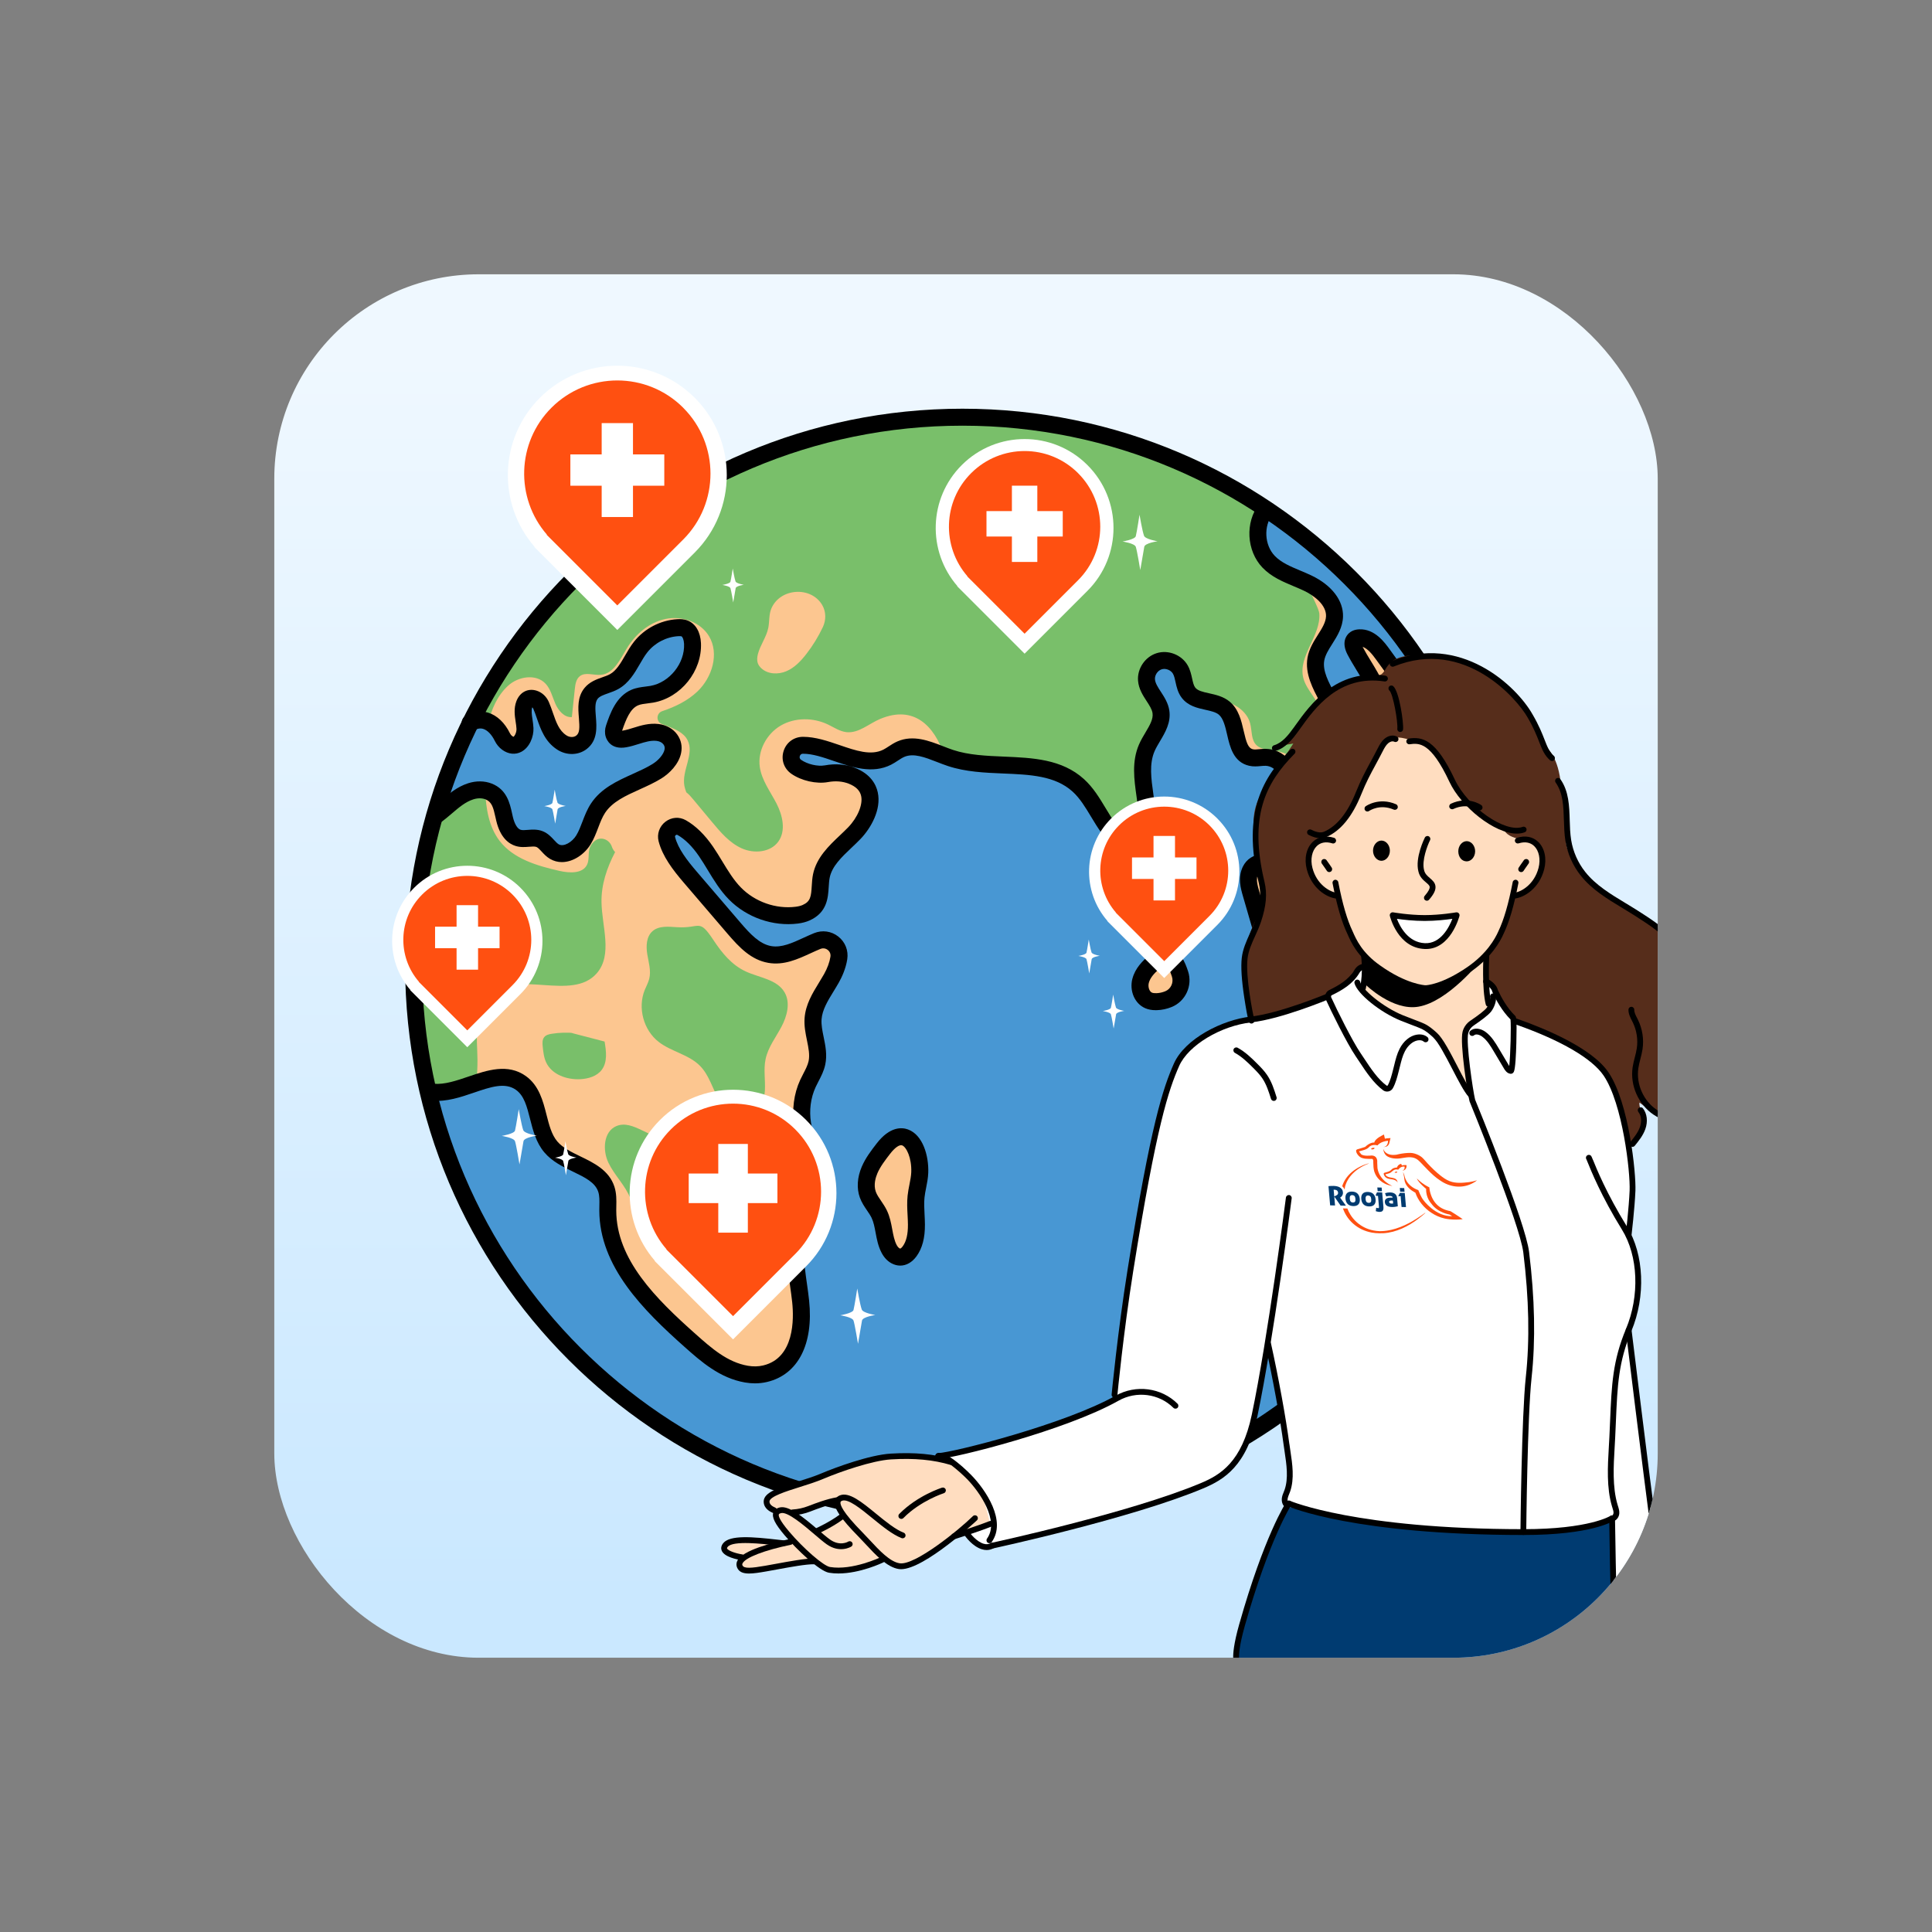 <?xml version="1.0" encoding="UTF-8"?>
<svg id="Layer_1" data-name="Layer 1" xmlns="http://www.w3.org/2000/svg" xmlns:xlink="http://www.w3.org/1999/xlink" viewBox="0 0 1080 1080">
  <rect x="0" y="0" width="1080" height="1080" fill="#808080" stroke="none"/>
  <defs>
    <style>
      .cls-1 {
        fill: #562d1b;
      }

      .cls-2 {
        fill: #003b70;
      }

      .cls-3, .cls-4 {
        fill: #fff;
      }

      .cls-5 {
        fill: #003b71;
      }

      .cls-4, .cls-6, .cls-7 {
        fill-rule: evenodd;
      }

      .cls-8 {
        fill: none;
      }

      .cls-9 {
        clip-path: url(#clippath-1);
      }

      .cls-10 {
        fill: #5ea851;
      }

      .cls-6, .cls-11 {
        fill: #ff5011;
      }

      .cls-12 {
        fill: #fcc690;
      }

      .cls-13 {
        fill: #79bf6a;
      }

      .cls-14 {
        fill: #ffddc0;
      }

      .cls-15 {
        fill: #4897d3;
      }

      .cls-16 {
        fill: url(#linear-gradient);
      }

      .cls-17 {
        clip-path: url(#clippath);
      }
    </style>
    <clipPath id="clippath">
      <rect class="cls-8" width="1080" height="1080"/>
    </clipPath>
    <linearGradient id="linear-gradient" x1="540" y1="198.38" x2="540" y2="893.17" gradientUnits="userSpaceOnUse">
      <stop offset="0" stop-color="#eff8ff"/>
      <stop offset="1" stop-color="#cae8ff"/>
    </linearGradient>
    <clipPath id="clippath-1">
      <rect class="cls-8" x="153.33" y="153.33" width="773.35" height="773.35" rx="114.27" ry="114.27"/>
    </clipPath>
  </defs>
  <g class="cls-17">
    <rect class="cls-16" x="153.33" y="153.33" width="773.35" height="773.35" rx="114.27" ry="114.27"/>
    <g>
      <circle class="cls-15" cx="538.01" cy="540" r="306.79" transform="translate(-224.26 538.59) rotate(-45)"/>
      <path class="cls-13" d="M243.51,456.02c6.54-4.6,11.74-11.1,19.61-13.65,2.61-.84,5.43-1.09,8.07-.5.67.13,1.33.34,1.97.59,6.82,2.68,7.51,9.35,8.9,15.25,1.06,4.47,3.24,9.34,7.62,10.68,3.86,1.19,8.27-.83,12.03.71,3.34,1.36,5.1,5.12,8.22,6.96,5.59,3.3,12.89-1.05,16.28-6.61,3.37-5.54,4.55-12.25,8.14-17.67,7.2-10.9,21.65-13.75,32.81-20.57,6.2-3.79,12.06-11.56,7.63-17.79-1.63-2.31-4.33-3.64-7.16-3.96-6.52-.77-12.18,2.51-18.33,3.61-2.38.42-5.24.37-6.13-2.63-.34-1.13-.22-2.36.17-3.47,2.23-6.52,5.02-14.24,11.53-17.02,3-1.28,6.37-1.28,9.59-1.85,13.02-2.31,23.3-15.15,22.71-28.36-.15-3.37-1.33-7.2-4.47-8.42-1.18-.47-2.49-.49-3.76-.42-8.02.45-15.75,4.48-20.74,10.78-5.07,6.45-7.65,15.33-14.81,19.34-4.25,2.37-9.79,2.8-12.89,6.55-6.15,7.46,2.49,21.3-5.39,27.4-3.19,2.46-7.65,2.29-11.04.1-7.3-4.77-8.41-13.45-11.56-20.71-.74-1.7-2.12-3.15-3.89-3.71-3-.96-4.72.98-5.49,3.07-1.58,4.26.19,8.96.37,13.51.22,5.41-4.13,12.32-9.96,8.07-1.15-.84-2.06-1.99-2.68-3.27-1.67-3.38-4.62-5.83-8.04-7.18-3.15-1.25-6.71-1.54-9.99-.74,77.14-154.58,284.88-230.55,444.43-120.01-4.08,5.58-6.05,12.18-4.4,19.02,3.57,14.22,17.27,18.84,28.1,24.18,12.55,6.16,21.25,13.31,5.81,37.49-12.12,19.29,22.64,37.15,4.23,55.37-2.8,3.29-6.79,6.92-5.21,11.68-.34,9.65,9.45,19.02,6.45,28.19-2.7,2.81-7.04-.59-8.95-2.7-6.94-8.7-8.43-20.66-15.28-29.44-6.88-7.78-21.42.03-25.69-11.36-2.54-21.91-10.82-22.76-18.87-25.47-5.54-1.85-10.97-4.58-14.35-15.61-1.45-3.08-3.81-6.15-7.45-6.52-23.72,3.22,7.02,29.38-6.35,41.51-1.68,2.51-5.29,5.93-4.08,9.29-5.37,13.54-.32,27.7-.74,41.67.47,6.59-5.02,14.05-11.96,9.76-12.23-5.8-15.27-20.19-23.52-29.71-9.67-10.26-24.16-12.71-37.68-12.82-8.56-.71-17.62-.44-26.17-2.38-4.33-.77-9-2.83-13.51-4.48-3.72-1.36-7.35-2.46-10.6-2.32-12.74-6.62-17.64,3.32-28.98,5.46-10.06,1.95-52.69-22.81-42.26,3.2,10.71,12.35,47.45-5.37,39.07,24.72-5.37,8.07-10.7,16.26-17.61,23.13-8.74,3.79-11.05,14.73-9.92,23.22-1.57,18.53-28.85,11.93-40.05,6.39-8.49-6.25-14.83-15.38-19.46-24.23-1.47-8.12-19.07-28.44-24.41-14.46,1.35,20.44,24.53,31.05,34.32,47.53,10.29,19.41,29.44,25.68,48.66,13.71,19.76-2.88,7.26,14.61,5.29,23.12-4.7,7.04-10.14,17.54-6.05,25.68,8.44,17-12.72,31.36-7.31,48.71.71,9.35,6.05,17.35,11.04,24.87,3.02,22.29-21.06,24.58-13.95,58.89.13,10.12,3.2,20.23,2.07,30.33-1.25,8.58-4.99,16.73-10.51,23.17-24.7,16.26-47.77-11.54-65.12-26.44-3.61-4.21-9.11-7.43-10.29-13.23-.15-.81-1.1-.74-1.48-.22-8.31-9.5-13.46-21.53-18.79-32.81-1.95-21.6,3.18-30.18-20.22-40.79-25.34-12.1-14.17-31.17-31.63-45.71-7.62-3.27-15.3-1.72-23.03.61-9.06,2.7-18.18,6.45-27.38,4.75-16.75-66.51-9.49-129.87,14.3-185.02l-9.82,32Z"/>
      <path class="cls-12" d="M645.02,537.98c8.74-7.45,12.18-.92,14.6,6.46,1.85,5.64-.96,11.85-6.45,14.09-2.09.85-4.33,1.35-6.59,1.42-1.54.05-3.12-.1-4.53-.71-3.93-1.72-5.51-6.81-4.44-10.97,1.07-4.16,4.14-7.49,7.41-10.28Z"/>
      <path class="cls-12" d="M705.15,482.47c5.35.03,7.52,6.38,9.28,11.31,1.98,5.53,5.18,10.78,9.93,14.22,4.76,3.44,11.22,4.82,16.67,2.63,5.07-2.04,8.99-6.93,14.43-7.48,5.46-.55,10.28,3.51,13.66,7.83,3.38,4.32,6.26,9.32,11.01,12.07,3.16,1.83,6.88,2.48,10.09,4.22,4.89,2.65,10.47,10.51,8.79,16.49-1.73,6.14-12.9,10.92-18.05,13.99-2.27,1.36-4.66,2.7-7.3,2.95-7.06.68-12.17-6.19-18.01-10.21-10.3-7.08-24.17-5.45-35.99-9.52-3.2-1.1-6.34-2.7-8.49-5.31-2.09-2.54-3.06-5.79-3.97-8.95-2.58-8.92-5.17-17.83-7.76-26.75-1.27-4.39-2.56-9.04-.41-13.44,1.15-2.36,3.49-4.04,6.11-4.03Z"/>
      <path class="cls-12" d="M759.99,356.54c5.6-.18,9.81,4.83,13.09,9.36l22.56,31.12c2.14,2.95,3.65,6.36,4.11,9.98,1.22,9.68-6,11.26-13.45,11.71-5.07.31-9.6-3.16-10.72-8.11-1.97-8.7-2.99-17.68-6.41-25.9-3.08-7.39-7.97-13.87-11.68-20.96-1.04-2-1.89-4.72-.24-6.27.72-.67,1.75-.9,2.74-.94Z"/>
      <path class="cls-12" d="M783.55,441.33c.93-2.2,2.27-4.23,4.11-5.75,10.91-9,17.16,14.42,15.33,21.5-.56,2.16-1.6,4.21-1.79,6.44-.45,5.27,3.93,9.83,4.4,15.1.49,5.45-3.7,10.72-8.97,12.17-5.28,1.45-11.16-.57-15.02-4.45-3.86-3.87-12.26-8.54-12.61-14-.35-5.46,1.79-16.78,3.5-21.97,1.58-4.79,9.08-4.39,11.04-9.03Z"/>
      <path class="cls-10" d="M805.48,583.01c4.9-9.68,16.71-13.94,22.84-22.9,8.72-12.75,3.06-31.37,15.03-41.13,0,0,.93,40.25-.21,52.98-.95,10.68-6.69,39.36-6.69,39.36-5.71-1.88-14.38,2.52-16.09,8.29-1.7,5.77-.92,12-2.17,17.88-1.25,5.88-5.84,11.99-11.84,11.47-1.34-.11-2.76-.66-3.38-1.85-.39-.75-.39-1.63-.39-2.47,0-14.44,0-28.89,0-43.33,0-6.24.06-12.74,2.88-18.3Z"/>
      <path class="cls-12" d="M493.81,642.09c12.01-15.56,20.9-.91,20.34,13.38-.18,4.51-1.59,8.89-2.07,13.38-.55,5.2.17,10.44.21,15.66.04,5.22-.71,10.71-3.78,14.94-1.73,2.38-4.44,4.41-7.9,2.56-1.62-.87-2.8-2.36-3.64-3.99-3.09-6.01-2.56-13.31-5.49-19.37-1.83-3.76-4.91-6.87-6.34-10.8-1.62-4.45-.88-9.49.99-13.84,1.87-4.35,4.8-8.16,7.7-11.91Z"/>
      <path d="M633.01,547.09c-1.76,6.86,1.31,13.95,7.14,16.49,1.72.75,3.65,1.12,5.9,1.12.22,0,.45,0,.69-.01,2.79-.09,5.56-.68,8.23-1.77,7.78-3.17,11.81-11.93,9.17-19.96-1.78-5.41-4.32-11.14-9.76-12.66-3.82-1.07-8.01.3-12.43,4.08-3.11,2.66-7.42,6.86-8.92,12.71ZM642.2,549.44c.63-2.47,2.5-4.96,5.89-7.85,2.62-2.23,3.72-2.16,3.72-2.16.13.05,1.38.63,3.3,6.49l4.51-1.48-4.51,1.48c1.09,3.31-.55,6.92-3.74,8.21-1.62.66-3.28,1.02-4.95,1.07-1.08.02-1.92-.07-2.48-.32-1.48-.65-2.32-3.24-1.75-5.44Z"/>
      <path d="M694.78,484.42c-2.99,6.13-1.2,12.32.12,16.84l7.75,26.75c.95,3.26,2.13,7.32,4.87,10.65,2.42,2.94,5.89,5.15,10.6,6.78,5.08,1.75,10.35,2.51,15.44,3.25,7.24,1.04,14.07,2.03,19.4,5.7,1.4.96,2.81,2.16,4.31,3.44,4.24,3.6,9,7.66,15.37,7.66.48,0,.98-.02,1.48-.07,3.56-.34,6.53-1.96,9.27-3.6.94-.56,2.1-1.18,3.36-1.87,6.63-3.58,14.89-8.02,16.83-14.92,2.5-8.9-4.97-18.62-11.1-21.94-1.87-1.01-3.74-1.67-5.55-2.3-1.63-.57-3.17-1.12-4.43-1.84-2.82-1.63-5.02-4.64-7.34-7.81-.76-1.04-1.52-2.07-2.3-3.07-5.43-6.93-11.6-10.28-17.87-9.62-4.46.45-7.89,2.82-10.91,4.91-1.68,1.16-3.26,2.26-4.82,2.88-3.61,1.45-8.36.65-12.11-2.07-4.42-3.2-6.93-8.28-8.25-11.98-1.98-5.56-5.14-14.4-13.71-14.45-4.42-.12-8.41,2.59-10.41,6.69ZM703.31,488.58c.39-.81,1.26-1.28,1.81-1.36,1.94.01,3.63,4.75,4.75,7.88,2.64,7.39,6.66,13.08,11.72,16.74,6.43,4.66,14.56,5.87,21.22,3.18,2.53-1.02,4.73-2.54,6.66-3.88,2.38-1.65,4.44-3.07,6.47-3.27,3.83-.34,7.56,3.62,9.45,6.03.72.92,1.41,1.87,2.11,2.82,2.67,3.65,5.69,7.79,10.25,10.42,2.03,1.17,4.07,1.89,6.03,2.58,1.52.53,2.96,1.04,4.18,1.7,3.48,1.88,7.39,7.79,6.49,11.03-.85,3.02-8.23,7-12.19,9.14-1.4.75-2.68,1.44-3.72,2.07-1.89,1.12-3.71,2.15-5.32,2.3-3.11.28-6.21-2.33-9.79-5.37-1.61-1.37-3.28-2.79-5.08-4.03-7.16-4.92-15.42-6.12-23.42-7.27-4.87-.7-9.48-1.37-13.71-2.83-3.01-1.04-5.1-2.3-6.37-3.84-1.5-1.82-2.3-4.59-3.08-7.26l-7.75-26.75c-1.26-4.35-1.99-7.4-.7-10.04Z"/>
      <path d="M754,354.03c-1.4,1.3-4.28,5.1-.71,11.91,1.55,2.96,3.27,5.79,4.95,8.54,2.49,4.08,4.84,7.94,6.56,12.05,2.27,5.46,3.41,11.35,4.62,17.58.49,2.53.98,5.05,1.54,7.55,1.58,6.98,7.68,11.82,14.7,11.82.31,0,.61-.01.92-.03,5.43-.32,11.47-1.26,15.15-5.68,2.4-2.89,3.31-6.7,2.73-11.36-.53-4.2-2.25-8.4-4.98-12.17l-22.56-31.12c-2.73-3.77-8.33-11.71-17.09-11.32-2.98.1-4.81,1.27-5.83,2.22ZM761.72,361.59c2.75.93,5.31,4.04,7.52,7.1l22.56,31.12c1.79,2.48,2.92,5.17,3.25,7.79.25,1.95.04,3.33-.61,4.11-1.54,1.86-6.72,2.17-8.42,2.27-2.71.13-5.2-1.74-5.81-4.42-.54-2.41-1.01-4.83-1.48-7.26-1.24-6.42-2.53-13.07-5.18-19.42-1.99-4.79-4.65-9.14-7.22-13.35-1.66-2.71-3.22-5.28-4.62-7.95Z"/>
      <path d="M768.63,447.63c-6.12,8.7-5.21,16.96-4.61,22.43.1.91.2,1.77.25,2.57.38,6.02,5.89,10.41,10.32,13.94,1.42,1.13,2.76,2.21,3.66,3.11,4.04,4.05,9.52,6.31,14.86,6.31,1.62,0,3.22-.21,4.78-.63,7.65-2.11,13.12-9.65,12.44-17.17-.29-3.17-1.52-5.92-2.62-8.35-1.03-2.29-1.92-4.26-1.78-5.93.07-.82.43-1.86.81-2.96.31-.89.61-1.78.85-2.69,1.65-6.39-1.22-22.5-9.49-27.77-4.2-2.69-9.1-2.16-13.44,1.42-2.31,1.91-4.15,4.45-5.46,7.57-.39.92-1.61,1.61-3.57,2.66-2.23,1.19-5,2.67-6.97,5.48ZM776.39,453.09c.68-.97,2.08-1.71,3.69-2.58,2.73-1.46,6.12-3.27,7.84-7.34.71-1.69,1.64-3.01,2.76-3.94.88-.73,1.41-.93,1.76-.93.25,0,.41.1.54.19,3.65,2.32,6.38,13.63,5.41,17.39-.17.66-.4,1.31-.63,1.96-.53,1.53-1.13,3.26-1.3,5.27-.35,4.12,1.21,7.58,2.58,10.62.86,1.91,1.68,3.72,1.82,5.3.27,2.99-2.25,6.28-5.5,7.17-3.37.93-7.55-.36-10.4-3.22-1.28-1.28-2.83-2.52-4.47-3.83-2.49-1.99-6.65-5.31-6.76-7.13-.06-.94-.17-1.94-.29-3.01-.55-5-1.12-10.17,2.93-15.93Z"/>
      <path d="M801.24,580.87c3.14-6.2,8.34-10.25,13.38-14.18,3.8-2.96,7.4-5.77,9.79-9.26,3.27-4.79,4.18-10.86,5.15-17.28,1.29-8.57,2.75-18.29,10.8-24.85,2.03-1.66,5.02-1.36,6.67.68,1.66,2.03,1.35,5.02-.68,6.67-5.21,4.25-6.23,11.04-7.41,18.91-1.03,6.86-2.2,14.64-6.7,21.22-3.22,4.71-7.58,8.11-11.78,11.39-4.4,3.43-8.56,6.67-10.74,10.97-2.36,4.68-2.37,10.78-2.37,16.16v42.92c2.81-.25,5.43-4.04,6.21-7.73.49-2.29.62-4.75.77-7.35.2-3.53.4-7.18,1.49-10.89,1.26-4.27,4.61-8.18,8.96-10.46,3.92-2.05,8.1-2.52,11.77-1.31,2.49.82,3.84,3.5,3.02,5.99-.82,2.49-3.5,3.83-5.99,3.02-1.2-.4-2.8-.14-4.4.7-2.06,1.08-3.73,2.94-4.26,4.75-.78,2.65-.95,5.6-1.12,8.73-.16,2.84-.32,5.79-.96,8.79-1.61,7.59-7.62,15.26-15.76,15.26-.37,0-.74-.02-1.12-.05-3.26-.28-5.88-1.88-7.18-4.39-.93-1.79-.93-3.58-.93-4.65v-43.33c.01-6.13.01-13.75,3.4-20.45Z"/>
      <path d="M481.76,652.13c-2.58,6.01-2.97,12.16-1.09,17.34,1.01,2.78,2.61,5.13,4.02,7.2.96,1.41,1.86,2.73,2.51,4.05,1.16,2.39,1.69,5.26,2.26,8.3.69,3.68,1.39,7.49,3.29,11.17,1.41,2.74,3.3,4.76,5.62,6.01,1.6.86,3.26,1.28,4.88,1.28,3.36,0,6.61-1.8,9.1-5.23,3.21-4.42,4.75-10.23,4.69-17.76-.01-1.9-.11-3.8-.21-5.71-.17-3.3-.34-6.42-.02-9.42.18-1.73.53-3.5.9-5.36.53-2.66,1.07-5.4,1.19-8.34.37-9.58-3.02-21.28-11.35-24.3-3.33-1.21-10.04-1.8-17.48,7.84-3.04,3.94-6.18,8.01-8.3,12.93ZM490.47,655.87c1.65-3.83,4.42-7.41,7.09-10.88,2.67-3.46,5.24-5.26,6.73-4.73,2.35.85,5.42,6.98,5.11,15.02-.09,2.19-.54,4.46-1.01,6.86-.39,1.99-.8,4.05-1.03,6.21-.4,3.75-.21,7.39-.02,10.91.09,1.76.19,3.52.2,5.28.04,5.44-.9,9.4-2.88,12.12-.75,1.02-1.3,1.3-1.41,1.32,0,0-.13,0-.4-.16-.58-.31-1.17-1.02-1.67-1.98-1.26-2.45-1.81-5.43-2.4-8.58-.65-3.52-1.33-7.16-3.05-10.7-.95-1.95-2.09-3.63-3.2-5.26-1.2-1.76-2.34-3.42-2.94-5.09-1.42-3.91-.05-8.17.89-10.35Z"/>
      <path class="cls-12" d="M429.46,351.06c.74-3.6.29-7.46,1.71-10.85,4.84-11.52,22.28-12.72,28.51-1.9,2.14,3.72,2.14,8.33.31,12.21-2.51,5.33-5.61,10.38-9.22,15.04-3.04,3.92-6.58,7.67-11.14,9.63-4.56,1.96-10.33,1.78-13.99-1.57-.84-.76-1.55-1.68-1.96-2.74-.63-1.66-.45-3.52-.01-5.24,1.3-5.08,4.73-9.44,5.79-14.58Z"/>
      <g>
        <path class="cls-12" d="M273.43,556.28c15.35-14.73,46.32,3.82,60.22-12.27,8.91-10.35,2.83-26.02,2.59-39.66-.16-9.89,3-19.2,7.6-28.03-.81-.87-1.43-1.88-1.78-2.94-1.36-4.13-6.19-6.05-9.57-3.31-1.48,1.2-2.6,2.8-3.04,4.68-.67,2.81-.03,5.93-1.26,8.56-2.46,5.19-9.87,4.8-15.47,3.52-12.43-2.83-25.69-6.69-33.44-16.78-6.05-7.87-7.63-18.18-8.09-28.17.67.13,1.33.34,1.97.59,6.82,2.68,7.51,9.35,8.9,15.25,1.06,4.47,3.24,9.34,7.62,10.68,3.86,1.19,8.27-.83,12.03.71,3.34,1.36,5.1,5.12,8.22,6.96,5.59,3.3,12.89-1.05,16.28-6.61,3.37-5.54,4.55-12.25,8.14-17.67,7.2-10.9,21.65-13.75,32.81-20.57,6.2-3.79,12.06-11.56,7.63-17.79-1.63-2.31-4.33-3.64-7.16-3.96-6.52-.77-12.18,2.51-18.33,3.61-2.38.42-5.24.37-6.13-2.63-.34-1.13-.22-2.36.17-3.47,2.23-6.52,5.02-14.24,11.53-17.02,3-1.28,6.37-1.28,9.59-1.85,13.02-2.31,23.3-15.15,22.71-28.36-.15-3.37-1.33-7.2-4.47-8.42-1.18-.47-2.49-.49-3.76-.42-8.02.45-15.75,4.48-20.74,10.78-5.07,6.45-7.65,15.33-14.81,19.34-4.25,2.37-9.79,2.8-12.89,6.55-6.15,7.46,2.49,21.3-5.39,27.4-3.19,2.46-7.65,2.29-11.04.1-7.3-4.77-8.41-13.45-11.56-20.71-.74-1.7-2.12-3.15-3.89-3.71-3-.96-4.72.98-5.49,3.07-1.58,4.26.19,8.96.37,13.51.22,5.41-4.13,12.32-9.96,8.07-1.15-.84-2.06-1.99-2.68-3.27-1.67-3.38-4.62-5.83-8.04-7.18,1.79-8.29,5.12-15.9,11.14-21.48,5.71-5.29,15.65-6.88,20.99-1.22,2.88,3.07,3.81,7.42,5.51,11.27,1.69,3.86,5,7.72,9.2,7.45.56-5.22,1.09-10.44,1.65-15.67.27-2.64.71-5.57,2.8-7.21,3.18-2.49,7.8-.37,11.84-.77,7.16-.69,10.72-8.66,14.46-14.81,4.84-7.96,12.49-14.52,21.58-16.41,9.11-1.91,19.54,1.63,24.33,9.6,5.86,9.76,1.79,23.08-6.45,30.92-5.5,5.24-12.39,8.56-19.66,11-3.43,1.15-3.58,5.93-.2,7.21,1.01.39,2.01.77,3.02,1.15,4.36,1.67,9.1,3.64,11.26,7.77,4.09,7.77-3.4,17.15-1.7,25.76.23,1.16.62,2.32,1.04,3.48,1.47,1.12,2.7,2.55,3.88,3.98,3.5,4.19,6.99,8.39,10.48,12.59,4.79,5.76,9.82,11.71,16.65,14.77,6.82,3.07,16.01,2.31,20.4-3.74,4.43-6.08,2.46-14.69-.99-21.38-3.45-6.67-8.27-12.94-9.33-20.39-1.28-9.06,3.79-18.48,11.69-23.12,7.9-4.61,18.13-4.58,26.4-.62,3.39,1.61,6.6,3.88,10.33,4.28,6.86.76,12.59-4.77,18.94-7.41,18.84-7.84,30.14,3.94,35.57,19.92-3.72-1.36-7.35-2.46-10.6-2.32-12.74-6.62-17.64,3.32-28.98,5.46-10.06,1.95-52.69-22.81-42.26,3.2,10.71,12.35,47.45-5.37,39.07,24.72-5.37,8.07-10.7,16.26-17.61,23.13-8.74,3.79-11.05,14.73-9.92,23.22-1.57,18.53-28.85,11.93-40.05,6.39-8.49-6.25-14.83-15.38-19.46-24.23-1.47-8.12-19.07-28.44-24.41-14.46,1.35,20.44,24.53,31.05,34.32,47.53,10.29,19.41,29.44,25.68,48.66,13.71,19.76-2.88,7.26,14.61,5.29,23.12-4.7,7.04-10.14,17.54-6.05,25.68,8.44,17-12.72,31.36-7.31,48.71.71,9.35,6.05,17.35,11.04,24.87,3.02,22.29-21.06,24.58-13.95,58.89.13,10.12,3.2,20.23,2.07,30.33-1.25,8.58-4.99,16.73-10.51,23.17-24.7,16.26-47.77-11.54-65.12-26.44-3.61-4.21-9.11-7.43-10.29-13.23-.15-.81-1.1-.74-1.48-.22-8.31-9.5-13.46-21.53-18.79-32.81-1.95-21.6,3.18-30.18-20.22-40.79-25.34-12.1-14.17-31.17-31.63-45.71-7.62-3.27-15.3-1.72-23.03.61.24-3.94.51-7.9.47-11.84-.12-12.65-2.58-27.41,6.56-36.17Z"/>
        <path class="cls-13" d="M362.92,547.19c1.13-4.48-.32-9.15-1.08-13.71-.76-4.56-.56-9.88,2.91-12.94,3.59-3.15,8.98-2.53,13.75-2.23,13.08.83,12.06-5.26,20.28,7.14,4.74,7.15,10.15,13.93,18.12,17.61,7.61,3.51,17.47,4.41,21.68,11.66,3.39,5.82,1.41,13.3-1.75,19.25-3.16,5.95-7.47,11.47-8.86,18.05-1.22,5.76-.06,11.74-.39,17.61-.33,5.87-2.85,12.38-8.38,14.38-6.75,2.44-13.84-3.16-17.4-9.39-3.55-6.23-5.4-13.59-10.41-18.72-6.28-6.44-16.11-7.97-23.21-13.5-8.47-6.6-11.8-19.03-7.78-28.98.84-2.08,1.97-4.06,2.52-6.24Z"/>
        <path class="cls-13" d="M344.56,629.49c9.41-3.97,19.03,8.09,29.12,6.47,11.13-1.8,10.71-1.75,18.57,6.38,6.51,6.74,13.43,12.99,19.61,20.07,3.11,3.56,6.15,7.37,7.53,11.9,1.38,4.52.74,9.96-2.72,13.18-3.19,2.97-8.12,3.61-11.03,6.85-4.05,4.52-2.4,11.88-5.42,17.15-3.37,5.87-11.72,7.19-18.01,4.71-6.3-2.48-11.01-7.74-15.48-12.82-3.67-4.17-7.4-8.45-9.47-13.61-2.53-6.3-2.37-13.41-4.82-19.74-2.84-7.32-8.9-12.94-12.31-20.01-3.41-7.07-2.79-17.49,4.44-20.54Z"/>
        <path class="cls-13" d="M308.52,577.87c4.23-.66,8.55-.78,12.82-.37l-1.91-.09c6.18,1.61,12.36,3.21,18.54,4.82.92,5.36,1.68,11.41-1.56,15.77-2.72,3.67-7.6,5.07-12.16,5.28-7.42.34-15.68-2.55-18.89-9.26-1.33-2.78-1.66-5.91-1.98-8.98-.19-1.82-.31-3.87.85-5.29,1.01-1.24,2.72-1.64,4.3-1.88Z"/>
        <path class="cls-12" d="M685.49,392.28c6.03,1.72,11.73,6,13.34,12.06,1.13,4.21.44,9.34,3.64,12.3,2.31,2.16,5.78,2.26,8.9,2.71,2.86.41,5.65,1.22,8.29,2.39,4.8,2.12,10.46-.01,12.74-4.74,2.82-5.83,6.81-11.62,6.11-17.89-.84-7.51-8.12-12.8-9.96-20.14-3.07-12.23,9.91-23.52,8.95-36.09-.2-2.41-4.36-10.16-6.56-15.6,12.55,6.16,21.25,13.31,5.81,37.49-12.12,19.29,22.64,37.15,4.23,55.37-2.8,3.29-6.79,6.92-5.21,11.68-.34,9.65,9.45,19.02,6.45,28.19-2.7,2.81-7.04-.59-8.95-2.7-6.94-8.7-8.43-20.66-15.28-29.44-6.88-7.78-21.42.03-25.69-11.36-2.54-21.91-10.82-22.76-18.87-25.47,4.08-.12,8.16.12,12.05,1.23Z"/>
      </g>
      <path d="M242.47,605.83c6.04.55,12.82-1.78,19.41-4.02,10.31-3.51,22-7.5,32.09-.27,7.37,5.28,9.58,13.94,11.52,21.58,1.46,5.74,2.84,11.15,6.03,14.94,3.04,3.59,7.87,5.93,12.98,8.4,7.49,3.62,15.97,7.73,18.95,16.88,1.22,3.77,1.15,7.59,1.07,10.96-.02.8-.03,1.61-.03,2.4.05,27.37,22.02,49.19,44.52,69.19,8.64,7.68,17.57,15.62,29.09,17.59,2.99.51,5.86.45,8.53-.19,17.55-4.18,17.19-26.06,16.22-35.26-.32-3.01-.75-6.05-1.18-9.1-1.62-11.41-3.3-23.22.64-34.65,1.57-4.55,4.38-9.11,7.1-13.52,5.65-9.16,8.83-14.98,5.43-18.7-11.68-12.78-14.77-32.68-7.51-48.4.55-1.18,1.15-2.34,1.75-3.51,1.25-2.41,2.44-4.69,2.93-6.96.75-3.49-.05-7.4-.9-11.55-.82-3.99-1.66-8.11-1.34-12.5.56-7.63,4.38-13.86,8.07-19.89.96-1.56,1.91-3.12,2.8-4.69,1.87-3.33,3.11-6.7,3.58-9.74.33-2.11-.93-3.36-1.49-3.8-.57-.44-2.11-1.39-4.14-.56-1.83.75-3.64,1.58-5.44,2.41-7.38,3.38-15.01,6.89-23.73,5.36-9.54-1.67-16.15-8.6-22.64-16.17l-24.64-28.76c-5.96-6.96-11.79-14.56-13.97-23-1.05-4.06.44-8.36,3.8-10.94,3.38-2.59,7.76-2.92,11.43-.84,5.46,3.09,10.58,8.07,15.2,14.81,1.85,2.7,3.54,5.49,5.18,8.2,3.27,5.38,6.35,10.47,10.43,14.63,7.85,8,19.56,12.12,30.6,10.72,1.56-.2,2.84-.52,3.89-.99,4.37-1.95,4.72-4.68,5.08-10.68.13-2.12.26-4.31.72-6.54,1.93-9.29,8.85-15.85,14.96-21.64,1.59-1.51,3.19-3.02,4.68-4.56,5.31-5.5,8.29-12.69,7.25-17.5-.66-3.05-2.93-5.3-6.92-6.88-3.43-1.35-7.43-1.67-11.58-.91-6.47,1.2-14.93-.72-20.55-4.65-4.13-2.9-5.82-7.88-4.3-12.7,1.53-4.82,5.78-7.94,10.85-7.94,6.95,0,13.85,2.37,20.52,4.65,9,3.09,17.5,6,24.38,2.52.94-.48,1.92-1.11,2.94-1.78,1.46-.95,3.11-2.04,5-2.85,8.77-3.77,17.64-.32,25.46,2.72,1.89.74,3.77,1.47,5.63,2.09,8.68,2.88,18.71,3.3,28.41,3.71,15.91.67,32.37,1.36,44.72,12.58,5.16,4.69,8.66,10.5,12.05,16.13,3.62,6.02,7.04,11.69,12.15,15.52,1.26.95,2.61,1.43,3.84,1.32,1.13-.09,1.51-.12,2.04-2.68,1.31-6.36.35-13.19-.68-20.42-1.37-9.68-2.79-19.69,1.38-29.27,1.02-2.35,2.31-4.52,3.57-6.63,2.4-4.04,4.48-7.53,3.97-10.88-.32-2.12-1.76-4.34-3.29-6.69-2.09-3.21-4.45-6.84-4.81-11.45-.52-6.75,3.97-13.36,10.43-15.36,6.46-2.01,13.9.9,17.29,6.76,1.43,2.47,2,5.09,2.51,7.4.46,2.1.86,3.91,1.73,5.06,1.39,1.81,4.34,2.46,7.76,3.21,3.75.83,8.01,1.77,11.5,4.66,5.04,4.19,6.53,10.68,7.84,16.4,1.49,6.49,2.48,9.62,5.17,10.23.9.21,2.12.1,3.54-.04,1.23-.12,2.62-.25,4.1-.17,12.34.61,17.36,12.33,21.79,22.67,2.65,6.19,5.38,12.57,9.18,15.31-.46-3.33-2.04-6.97-3.7-10.8-3.27-7.52-6.97-16.04-2.14-24.26,1.53-2.61,3.65-4.51,5.52-6.2,1.38-1.24,2.69-2.41,3.51-3.65,3.18-4.82.45-10.43-4.28-19.19-4.02-7.45-8.58-15.9-7.01-24.88.86-4.94,3.49-9.11,5.82-12.79,2.28-3.61,4.43-7.01,4.53-10.42.18-6.03-6.18-11.25-12.19-14.13-1.91-.92-3.89-1.74-5.86-2.57-6.14-2.57-12.49-5.23-17.47-10.42-8.96-9.35-9.82-25.3-1.91-35.56,1.6-2.07,4.57-2.46,6.65-.86,2.07,1.6,2.46,4.58.86,6.65-5.07,6.58-4.5,17.2,1.25,23.2,3.61,3.76,8.79,5.94,14.29,8.24,2.12.89,4.24,1.78,6.29,2.76,11.28,5.4,17.85,13.99,17.58,22.98-.18,6-3.27,10.89-5.99,15.2-2.04,3.22-3.96,6.27-4.5,9.36-1,5.74,2.41,12.05,6.01,18.74,4.84,8.96,10.32,19.12,3.85,28.92-1.49,2.25-3.4,3.97-5.08,5.48-1.49,1.33-2.89,2.6-3.68,3.94-2.22,3.78-.48,8.44,2.66,15.67,2.19,5.03,4.45,10.23,4.61,15.76.09,3.04-1.4,5.86-4,7.53-2.61,1.68-5.81,1.89-8.57.54-7.61-3.71-11.34-12.41-14.95-20.83-4.43-10.34-7.55-16.63-13.54-16.93-.8-.03-1.75.05-2.75.14-1.95.18-4.16.39-6.55-.16-8.77-2.01-10.72-10.52-12.29-17.36-1.03-4.47-2.09-9.09-4.66-11.23-1.72-1.42-4.52-2.04-7.48-2.7-4.57-1.01-9.75-2.15-13.24-6.71-2.16-2.82-2.86-6-3.47-8.8-.39-1.79-.76-3.49-1.45-4.68-1.17-2.02-4.05-3.15-6.27-2.45-2.23.69-3.96,3.24-3.78,5.57.17,2.19,1.62,4.42,3.3,7,1.92,2.96,4.1,6.31,4.73,10.46,1,6.69-2.29,12.24-5.2,17.13-1.15,1.94-2.24,3.77-3.02,5.56-3.1,7.12-1.93,15.4-.69,24.16,1.09,7.72,2.22,15.7.58,23.67-1.31,6.32-4.86,9.75-10.57,10.21-3.5.27-7.16-.84-10.28-3.17-6.6-4.94-10.67-11.69-14.6-18.22-3.17-5.27-6.17-10.25-10.29-14-9.81-8.91-23.86-9.5-38.74-10.12-10.35-.43-21.06-.88-31-4.19-2-.67-4.03-1.45-6.08-2.25-6.72-2.62-13.07-5.09-18.27-2.85-1.14.49-2.31,1.26-3.55,2.07-1.2.79-2.44,1.6-3.86,2.32-10.44,5.27-21.75,1.4-31.73-2.01-6.22-2.13-12.09-4.14-17.46-4.14-1.2,0-1.64.83-1.8,1.32-.15.49-.26,1.4.7,2.07,3.58,2.51,9.33,3.84,13.38,3.1,5.89-1.1,11.7-.61,16.79,1.41,8.81,3.48,11.77,9.36,12.71,13.69,2.1,9.68-3.92,20.11-9.7,26.1-1.59,1.64-3.27,3.25-4.97,4.85-5.59,5.31-10.88,10.31-12.2,16.69-.32,1.57-.43,3.33-.55,5.2-.37,6.07-.88,14.39-10.69,18.76-1.92.85-4.06,1.42-6.56,1.74-13.92,1.75-28.68-3.42-38.56-13.49-4.85-4.94-8.37-10.74-11.77-16.35-1.65-2.71-3.2-5.28-4.9-7.76-3.79-5.54-7.84-9.55-12.04-11.92-.12-.07-.48-.27-.98.11-.25.19-.53.53-.39,1.04,1.7,6.57,6.77,13.11,11.99,19.21l24.64,28.75c5.32,6.21,10.63,11.87,17.07,13,5.82,1.03,11.8-1.73,18.14-4.64,1.92-.88,3.85-1.76,5.8-2.56,4.62-1.89,9.71-1.19,13.61,1.88,3.88,3.06,5.75,7.8,5,12.7-.81,5.25-2.99,9.94-4.68,12.95-.94,1.67-1.96,3.34-2.98,5-3.25,5.3-6.31,10.3-6.7,15.63-.23,3.09.45,6.4,1.17,9.91,1.01,4.92,2.05,10.01.88,15.45-.75,3.51-2.29,6.47-3.78,9.34-.54,1.03-1.07,2.07-1.56,3.11-5.71,12.35-3.28,27.98,5.9,38.01,8.48,9.26,1.36,20.81-4.36,30.08-2.45,3.97-4.98,8.08-6.21,11.63-3.19,9.27-1.75,19.45-.22,30.23.45,3.16.89,6.31,1.22,9.44,2.56,24.38-6.21,41.38-23.46,45.49-2.21.53-4.49.79-6.82.79-1.81,0-3.65-.16-5.51-.48-14.19-2.43-24.6-11.69-33.79-19.85-23.05-20.49-47.65-44.97-47.7-76.26,0-.87.02-1.75.03-2.62.06-2.87.12-5.58-.61-7.82-1.73-5.31-7.44-8.08-14.06-11.28-5.78-2.79-11.76-5.69-16.1-10.82-4.6-5.45-6.32-12.2-7.98-18.72-1.77-6.95-3.29-12.94-7.85-16.2-6.13-4.39-14.18-1.64-23.5,1.54-7.52,2.57-15.31,5.2-23.32,4.49-2.61-.23-4.54-2.54-4.3-5.15.23-2.61,2.58-4.51,5.15-4.3Z"/>
      <path d="M240.78,452.14c1.96-1.38,3.82-2.97,5.78-4.65,4.38-3.75,8.91-7.62,15.1-9.63,4.53-1.47,9.24-1.4,13.25.18,8.41,3.32,10.1,11.02,11.34,16.65l.43,1.93c.96,4.04,2.55,6.67,4.38,7.24.97.3,2.43.18,3.98.05,2.42-.19,5.43-.44,8.44.79,2.81,1.15,4.72,3.21,6.25,4.87.92.99,1.78,1.93,2.59,2.4,2.81,1.66,7.59-1.31,9.81-4.97,1.39-2.28,2.39-4.91,3.45-7.69,1.29-3.38,2.63-6.87,4.79-10.15,5.62-8.5,14.58-12.56,23.25-16.48,3.94-1.78,7.66-3.46,11.03-5.52,3.48-2.12,6.28-5.46,6.83-8.11.23-1.12.05-2.01-.58-2.89-.76-1.07-2.16-1.8-3.85-2-3.22-.37-6.38.6-10.02,1.74-2.2.69-4.48,1.4-6.92,1.83-8.58,1.52-10.99-4.16-11.52-5.94-.59-1.99-.51-4.19.23-6.36,2.2-6.43,5.52-16.15,14.16-19.84,2.71-1.15,5.47-1.49,7.91-1.79.91-.11,1.82-.22,2.71-.38,10.68-1.89,19.29-12.64,18.8-23.47-.1-2.3-.84-3.98-1.47-4.23-.19-.08-.64-.15-1.75-.09-6.68.38-13.13,3.74-17.28,8.99-1.55,1.96-2.88,4.26-4.29,6.7-2.87,4.95-6.11,10.57-11.93,13.83-1.91,1.07-3.85,1.75-5.73,2.41-2.51.89-4.68,1.65-5.81,3.02-1.69,2.05-1.38,5.9-1.05,9.98.48,5.95,1.08,13.36-5.11,18.14-4.65,3.6-11.29,3.73-16.52.32-6.83-4.45-9.23-11.37-11.34-17.48-.65-1.88-1.26-3.65-1.98-5.3-.14-.34-.35-.63-.6-.84-.63,1.74-.28,4.05.12,6.71.24,1.58.48,3.2.55,4.92.19,4.67-2.06,10.69-6.72,13.2-3.38,1.81-7.31,1.41-10.76-1.1-1.73-1.26-3.17-2.99-4.16-5.01-1.71-3.5-4.06-5.93-6.45-6.66-1.57-.48-3.2-.23-4.97.78-2.28,1.29-5.17.5-6.47-1.78-1.3-2.28-.5-5.17,1.77-6.47,4.05-2.3,8.36-2.86,12.46-1.6,4.95,1.53,9.27,5.63,12.17,11.56.31.64.73,1.16,1.22,1.51.43.31.7.4.68.42.63-.24,1.83-2.34,1.74-4.45-.05-1.2-.25-2.51-.46-3.9-.53-3.48-1.12-7.43.38-11.48,1.9-5.11,6.47-7.5,11.36-5.94,3,.95,5.48,3.27,6.82,6.35.86,1.98,1.56,4.01,2.24,5.97,1.85,5.34,3.45,9.96,7.56,12.64,1.82,1.19,4.09,1.24,5.53.12,1.91-1.48,1.91-4.28,1.46-9.88-.44-5.51-.95-11.76,3.18-16.77,2.81-3.41,6.62-4.75,9.98-5.94,1.57-.55,3.05-1.07,4.24-1.74,3.55-1.99,5.88-6.03,8.36-10.31,1.52-2.62,3.08-5.33,5.05-7.82,5.8-7.35,14.84-12.06,24.18-12.58,1.6-.1,3.69-.1,5.78.73,4.46,1.76,7.17,6.36,7.46,12.63.7,15.61-11.24,30.52-26.62,33.24-1.06.18-2.14.32-3.21.45-1.99.24-3.87.47-5.34,1.1-4.39,1.88-6.72,7.77-8.91,14.17.18-.02.39-.05.64-.09,1.86-.33,3.76-.92,5.77-1.55,4.09-1.27,8.72-2.72,13.96-2.1,4.34.51,8.16,2.67,10.48,5.93,2.15,3.03,2.89,6.59,2.13,10.29-1.29,6.3-6.62,11.52-11.17,14.3-3.87,2.37-8.04,4.25-12.07,6.07-7.79,3.52-15.14,6.85-19.25,13.06-1.59,2.41-2.69,5.27-3.84,8.3-1.17,3.05-2.37,6.21-4.2,9.22-3.43,5.65-9.78,10.02-16.11,10.02-2.26,0-4.51-.56-6.63-1.8-2.01-1.18-3.46-2.75-4.73-4.14-1.03-1.11-2.01-2.17-2.86-2.52-.92-.37-2.46-.25-4.1-.12-2.26.18-4.83.4-7.54-.44-3.68-1.13-8.55-4.49-10.83-14.12-.16-.69-.32-1.38-.47-2.08-1.18-5.36-2.02-8.47-5.55-9.86-1.97-.78-4.4-.77-6.84.02-4.4,1.42-8.02,4.53-11.86,7.81-2.05,1.75-4.17,3.57-6.5,5.2-2.14,1.51-5.11.99-6.61-1.15-1.51-2.14-.99-5.1,1.15-6.61Z"/>
      <path d="M226.48,540c0,171.78,139.75,311.53,311.53,311.53s311.53-139.75,311.53-311.53-139.75-311.53-311.53-311.53-311.53,139.75-311.53,311.53ZM235.96,540c0-166.55,135.49-302.04,302.04-302.04s302.04,135.5,302.04,302.04-135.5,302.04-302.04,302.04-302.04-135.5-302.04-302.04Z"/>
    </g>
    <g>
      <path class="cls-4" d="M290.94,496.27c-16.41-16.41-43.02-16.41-59.43,0-15.69,15.69-16.37,40.68-2.06,57.19l-.09.09,31.86,31.86,29.71-29.71c16.41-16.41,16.41-43.02,0-59.43Z"/>
      <path class="cls-6" d="M286.52,500.1c-13.97-13.97-36.62-13.97-50.59,0-13.35,13.35-13.93,34.63-1.76,48.69l-.07.07,27.12,27.12,25.29-25.29c13.97-13.97,13.97-36.62,0-50.59Z"/>
      <polygon class="cls-4" points="267.24 518.02 267.24 506 255.23 506 255.23 518.02 243.21 518.02 243.21 530.04 255.23 530.04 255.23 542.05 267.24 542.05 267.24 530.04 279.26 530.04 279.26 518.02 267.24 518.02"/>
    </g>
    <g>
      <path class="cls-4" d="M450.65,626.1c-22.57-22.57-59.17-22.57-81.74,0-21.58,21.58-22.51,55.96-2.84,78.67l-.12.12,43.83,43.83,40.87-40.87c22.57-22.57,22.57-59.17,0-81.74Z"/>
      <path class="cls-6" d="M444.57,631.36c-19.22-19.22-50.37-19.22-69.59,0-18.37,18.37-19.16,47.64-2.41,66.97l-.1.1,37.31,37.31,34.79-34.79c19.22-19.22,19.22-50.37,0-69.59Z"/>
      <polygon class="cls-4" points="418.05 656.01 418.05 639.48 401.52 639.48 401.52 656.01 384.99 656.01 384.99 672.54 401.52 672.54 401.52 689.06 418.05 689.06 418.05 672.54 434.58 672.54 434.58 656.01 418.05 656.01"/>
    </g>
    <g>
      <path class="cls-4" d="M680.53,457.58c-16.41-16.41-43.02-16.41-59.43,0-15.69,15.69-16.37,40.68-2.06,57.19l-.09.09,31.86,31.86,29.71-29.71c16.41-16.41,16.41-43.02,0-59.43Z"/>
      <path class="cls-6" d="M676.12,461.4c-13.97-13.97-36.62-13.97-50.59,0-13.35,13.35-13.93,34.63-1.76,48.69l-.07.07,27.12,27.12,25.29-25.29c13.97-13.97,13.97-36.62,0-50.59Z"/>
      <polygon class="cls-4" points="656.83 479.32 656.83 467.3 644.82 467.3 644.82 479.32 632.8 479.32 632.8 491.34 644.82 491.34 644.82 503.35 656.83 503.35 656.83 491.34 668.85 491.34 668.85 479.32 656.83 479.32"/>
    </g>
    <g>
      <path class="cls-4" d="M607.9,259.99c-19.41-19.41-50.87-19.41-70.28,0-18.55,18.55-19.36,48.11-2.44,67.64l-.1.1,37.68,37.68,35.14-35.14c19.41-19.41,19.41-50.87,0-70.28Z"/>
      <path class="cls-6" d="M602.68,264.52c-16.52-16.52-43.31-16.52-59.83,0-15.79,15.79-16.48,40.96-2.08,57.58l-.09.09,32.07,32.07,29.91-29.91c16.52-16.52,16.52-43.31,0-59.83Z"/>
      <polygon class="cls-4" points="579.87 285.71 579.87 271.5 565.66 271.5 565.66 285.71 551.45 285.71 551.45 299.92 565.66 299.92 565.66 314.13 579.87 314.13 579.87 299.92 594.08 299.92 594.08 285.71 579.87 285.71"/>
    </g>
    <g>
      <path class="cls-4" d="M388.35,222.36c-23.9-23.9-62.64-23.9-86.54,0-22.84,22.84-23.83,59.24-3,83.28l-.12.12,46.39,46.39,43.27-43.27c23.9-23.9,23.9-62.64,0-86.54Z"/>
      <path class="cls-6" d="M381.92,227.93c-20.34-20.34-53.32-20.34-73.66,0-19.45,19.45-20.29,50.43-2.56,70.9l-.11.11,39.49,39.49,36.83-36.83c20.34-20.34,20.34-53.32,0-73.66Z"/>
      <polygon class="cls-4" points="353.84 254.02 353.84 236.52 336.34 236.52 336.34 254.02 318.84 254.02 318.84 271.52 336.34 271.52 336.34 289.02 353.84 289.02 353.84 271.52 371.34 271.52 371.34 254.02 353.84 254.02"/>
    </g>
    <g class="cls-9">
      <g>
        <g>
          <path class="cls-14" d="M853.16,469.89c-4.08-.94-8.78-1.57-11.29-4.39-.9-.96-1.64-1.82-2.27-2.61-1.61-.64-3.19-1.35-4.72-2.17-8.51-4.56-15.02-11.79-20.36-19.7-5.11-7.56-9.33-15.68-13.94-23.54-11.68-3.08-24.23-10.54-28.89.72-1.57,4.39-7.29,7.72-10.73,21.69-5.65,6.27-4.76,14.52-9.78,18.28-6.65,6.22-10.62,10.8-14.38,12.68-2.82,1.25-4.39,5.96-4.39,6.27-2.2,5.33.94,12.55.94,12.55l6.9,8.47,7.84,3.76s2.2,11.29,5.96,19.76c3.76,8.47,9.41,13.8,9.41,13.8,0,0-.19,1.72-.6,4.33-.51,3.23-1.35,7.78-2.59,12.12.95,1.38,1.75,2.88,2.71,4.24,1.99,2.83,5.15,4.83,8.02,6.68,1.26.81,2.53,1.7,3.88,2.36,1.48.73,2.98,1.41,4.49,2.07,3.12,1.37,6.27,2.65,9.34,4.1,2.88,1.35,5.7,2.83,8.25,4.73,2.22,1.65,4.24,3.54,6.05,5.63,6.89,7.94,10.66,18.06,17.75,25.85.66-4.02.21-8.23-.22-12.23-.44-4.11-1.05-8.21-1.18-12.34-.05-1.72-.07-3.47.12-5.19.13-1.15.38-2.28.98-3.29.64-1.08,1.56-1.97,2.46-2.83,1.29-1.21,2.64-2.35,4-3.48,2.04-1.7,4.33-3.58,5.84-5.88-1.03-3.52-1.55-8.03-1.81-12.39-.06-.97-.1-1.94-.14-2.88-.23-6.64.09-12.23.09-12.23,0,0,4.71-5.02,9.1-13.49,4.39-8.47,5.96-20.39,5.96-20.39,0,0,7.21-.63,13.17-9.41,5.65-8.16.31-19.13.31-19.13,0,0-3.14-1.57-6.27-2.51Z"/>
          <path class="cls-14" d="M540.04,824.29c-10.88-11.33-27.16-10.99-42.04-10.09-10.99.67-29.31,7.15-38.38,11-5.44,2.31-11.15,3.89-16.76,5.71-3.65,1.19-10.98,2.6-13.29,6.12-2.19,3.34-.03,6.19,2.92,7.69.54.28,1.11.49,1.69.67-1.64,2.07,1,6.3,5.75,11.9,7.29,8.58,19.15,19.51,23.75,20.27,13.24,2.21,29.51-5.69,29.51-5.69l-.1-.05c.44-.17.87-.37,1.29-.59,2.76,2.22,5.57,3.86,8.34,4.26,6.53.96,19.75-8.08,29.85-16.1.86-.39,1.72-.79,2.58-1.17,13.19-4.17,18.54-6.41,18.54-6.41l-17.96,6.16c5.07-2.22,10.23-4.22,15.47-5.99,1.03-.35,2.11-.72,2.83-1.53,1.26-1.41.99-3.6.44-5.42-2.45-8.15-8.54-14.61-14.44-20.75ZM466.28,849.61c-3.05,1.73-6.09,3.46-9.14,5.19-.53.3-1.07.63-1.57,1.01-4.29-3.65-9.15-7.72-13.23-9.96,1.48-.18,2.97-.48,4.46-.85,1.75-.31,3.62-.81,5.7-1.61,1.42-.55,3.26-1.26,5.32-1.98l-1.36.37c.89-.34,1.76-.67,2.6-.99,1.82-.69,3.71-1.36,5.62-1.46-2.38.59-4.74,1.34-6.87,2.08l7.65-2.1c.28.01.57.03.86.07.66.1,1.31.32,1.91.63-.02,1.41.78,3.31,2.4,5.73-.79,1.68-2.64,2.9-4.34,3.86ZM485.58,868.22l-.42-.2c.17-.09.34-.16.5-.25-.04.15-.07.3-.08.45Z"/>
          <path class="cls-14" d="M436.66,863.07l1.18-.4c-10.25-1.12-28.28-3.72-32.22.92-4.19,4.95,9.15,6.93,9.15,6.93l3.27-1.11c-3.51,1.93-5.51,4.08-4.45,6.35,1.41,3.01,6.11,2.54,14.46,1.09,8.82-1.54,21.42-4.16,27.06-4.02l-13.26-10.91c-1.59.33-3.35.72-5.19,1.16Z"/>
        </g>
        <g>
          <g>
            <path class="cls-3" d="M910.43,743.52c8.38-20.04,6.4-42.84-2.34-56.95-2.33-3.76-4.41-7.33-6.28-10.7.08-.42.15-.85.22-1.27l8.37,15.82s1.78-15.01,2.18-24.82c.23-5.54-.94-20.31-4.01-35.11-2.09-7.51-4.42-14.95-7-22.31-.42-1.21-.86-2.42-1.33-3.62-.78-1.52-1.6-2.94-2.46-4.21-11.22-16.57-49.11-28.82-50.58-29.44l.25.48c-3.33-2.51-6.27-5.3-7.92-9.12-.39-.9-.68-1.84-.97-2.78-.6-.81-1.21-1.63-1.82-2.44-1.63-2.19-3.29-4.48-4.58-6.9-.15-.04-.29-.09-.45-.12-.26-.05-.52-.07-.79-.08.26,4.35.79,8.87,1.81,12.39-1.51,2.3-3.79,4.18-5.84,5.88-1.36,1.13-2.71,2.27-4,3.48-.91.85-1.83,1.75-2.46,2.83-.59,1.01-.85,2.14-.98,3.29-.19,1.71-.17,3.47-.12,5.19.13,4.13.74,8.24,1.18,12.34.43,4.01.88,8.22.22,12.23-7.08-7.8-10.85-17.91-17.75-25.85-1.81-2.09-3.83-3.98-6.05-5.63-2.55-1.9-5.38-3.38-8.25-4.73-3.08-1.45-6.23-2.73-9.34-4.1-1.51-.66-3.01-1.34-4.49-2.07-1.35-.66-2.61-1.55-3.88-2.36-2.86-1.84-6.02-3.85-8.02-6.68-.96-1.37-1.77-2.86-2.71-4.24,1.25-4.35,2.08-8.89,2.59-12.1-.88.24-1.72.6-2.51,1.13-1.52,1.01-2.61,2.52-3.79,3.91-1.06,1.26-2.22,2.44-3.45,3.53-.85,1.28-1.73,2.54-2.75,3.63-3.64.63-2.58,1.57-7.97,4.98-.99.63-3.28,1.47-5.98,2.38-3.6,1.38-8.52,3.19-13.88,4.93-6.86,4.19-23.11,5.6-23.11,5.6-16.57,1.84-36.06,12.52-41.72,25.34-5.42,12.27-12.28,30.35-25.77,114.86-5.66,35.49-8.9,69.64-8.9,69.64l1.76-3.29c-.26,1.61-.51,3.21-.76,4.82l-1.65,1.91c-6.16,2.47-12.33,4.94-18.49,7.4-21.18,8.48-42.62,17.03-65.22,20.08-4.01.54-8.13.93-11.8,2.66,7.94,3.09,14.77,8.92,19.08,16.27,3.78,6.46,5.57,13.87,7.32,21.15.15.64.3,1.34.01,1.93-.32.66-1.08.97-1.77,1.2-3.69,1.27-7.48,2.2-11.33,2.8.93,3.46,4.24,5.92,7.74,6.64,1.68.35,3.4.35,5.11.13l-1.47,1.7s80.08-17.63,120.35-34.55c11.9-5,23.83-12.64,29.44-39.42,2.39-11.38,4.84-25.17,7.16-39.32.12,0,.24-.01.36-.02-.05,2.36,1.46,5.81,1.92,7.9,1.54,6.89,3.01,13.81,4.37,20.74,1.67,8.54,3.2,17.12,4.41,25.74.98,6.97,4.19,18.83,1.14,25.42-.8,1.72-2.07,3.24-2.55,5.07-1.83,7.01,19.4,8.06,24.1,8.94,10.78,2.04,21.6,3.87,32.46,5.39,21.72,3.04,43.66,4.85,65.6,4.52,11.07-.73,22.55-.32,33.77-1.26l.29.99c9.15-.76,18.55-2.3,26.79-6.41.46,33.18,1.52,71.36,1.7,77.86h29.82c-.61-6.03-4.02-39.28-8.2-70.92-4.62-34.97-14.07-112.28-14.07-112.28Z"/>
            <path class="cls-1" d="M941.64,613.57c-.99-.26-1.96-.66-2.75-1.3-2.77-2.23-2.57-6.44-2.12-9.97,1.71-13.37,3.43-26.74,5.14-40.11,1.55-12.06,2.68-25.66-5.05-35.04-3.05-3.7-7.19-6.31-11.28-8.8-9.7-5.91-19.63-11.54-28.46-18.68-3.55-2.86-6.91-5.98-9.94-9.39-2.66-2.99-4.79-7.85-8.05-10.12-.03-.02-.05-.03-.08-.05-5.3-8.08-3.42-11.41-3.2-21.5.12-5.53-2.69-13.76-3.2-19.27-1.53-16.4-7.06-20.26-10.46-24.52-1.43-3.65-3.16-8.28-6.84-14.56-6.2-11.05-29.31-36.54-60.76-33.28-7.67-1.21-15.3-.31-19.52,6.16-.83,1.27-1.5,2.71-2.7,3.65-1.24.96-2.85,1.23-4.39,1.53-.84.16-1.67.35-2.5.54-14.97.65-25.25,9.21-32.52,17.72-1.81,1.75-3.53,3.58-5.14,5.52-4.36,5.27-8.19,11.41-14.33,14.43.6.02,1.19,0,1.79,0l-2.65,1.67c1.31-.39,2.52-.97,3.65-1.7,2.25-.1,4.49-.39,6.69-.89-4.49,6.9-8.98,13.81-13.48,20.71-2.98,4.59-6.01,9.26-7.53,14.51-5.41,18.69,9.31,39.22,2.75,57.53-1.22,3.41-3.13,6.52-4.6,9.83-6.77,15.22-3.88,35.34-.71,51.69,0,0,16.24-1.41,23.11-5.6,1.94-1.18,8.67-3.18,13.88-4.93,2.7-.91,4.99-1.75,5.98-2.38,5.39-3.41,4.33-4.35,7.97-4.98,1.03-1.09,1.9-2.34,2.75-3.63,2.22-3.35,4.24-6.91,8.2-8.19.51-.17,1.03-.29,1.56-.41.41-2.61.6-4.33.6-4.33,0,0-5.65-5.33-9.41-13.8-3.76-8.47-5.96-19.76-5.96-19.76l-7.84-3.76-6.9-8.47s-3.14-7.21-.94-12.55c0-.31,1.57-5.02,4.39-6.27,3.76-1.88,7.73-6.46,14.38-12.68,5.02-3.76,4.13-12.01,9.78-18.28,3.44-13.96,9.17-17.3,10.73-21.69,4.67-11.26,17.21-3.8,28.89-.72,4.62,7.87,8.84,15.98,13.94,23.54,5.34,7.91,11.85,15.14,20.36,19.7,1.53.82,3.11,1.54,4.72,2.17.62.79,1.36,1.65,2.27,2.61,2.51,2.82,7.21,3.45,11.29,4.39,3.14.94,6.27,2.51,6.27,2.51,0,0,5.33,10.98-.31,19.13-5.96,8.78-13.17,9.41-13.17,9.41,0,0-1.57,11.92-5.96,20.39-4.39,8.47-9.1,13.49-9.1,13.49,0,0-.32,5.59-.09,12.23.37,1.05.84,2.08,1.37,3.08,1.29,2.42,2.95,4.71,4.58,6.9.61.81,1.21,1.63,1.82,2.44,2.11,2.83,4.21,5.67,6.32,8.5.48.65.97,1.3,1.58,1.83,1.03.89,2.35,1.37,3.62,1.83,10.21,3.73,20.17,8.12,29.81,13.13,6.46,3.36,13.02,7.21,17.06,13.27,1.35,2.03,2.38,4.24,3.27,6.51.47,1.2.91,2.41,1.33,3.62,2.58,7.35,4.91,14.8,7,22.31.8,2.87,1.57,5.74,2.29,8.63,4.18-3.13,8.81-7.2,8.35-12.4-.31-3.57-3.07-6.74-2.72-10.31,5.56,4.01,11.59,7.88,18.4,8.63,4.49.49,9.13-.46,13.07-2.68,4.45-2.51,8.18-7.88,6.07-12.53-3.01,3.41-8,4.92-12.39,3.75Z"/>
            <path class="cls-5" d="M874.38,855.27c-1.05.09-2.09.17-3.13.24-50.88,3.81-101.92-2.27-151.46-13.32-2.88,6.62-8.59,10.87-25.54,66.37-3.33,10.89-3.45,16.18-3.3,18.16h211.93c-.19-6.5-1.25-44.68-1.7-77.86-8.24,4.11-17.64,5.65-26.79,6.41Z"/>
          </g>
          <path d="M762.29,532.9c-.89.12-1.51.94-1.39,1.83.01.09,1.19,8.93-.61,17.32-.19.88.37,1.74,1.25,1.93.12.02.23.04.34.04.75,0,1.42-.52,1.59-1.28,1.92-8.96.7-18.06.65-18.44-.12-.89-.95-1.51-1.83-1.39Z"/>
          <path d="M832.51,534.59c.05-.9-.64-1.66-1.54-1.71-.92-.05-1.66.64-1.71,1.54-.04.74-.93,18.22,1.3,27.14.18.74.85,1.23,1.57,1.23.13,0,.26-.02.39-.05.87-.22,1.4-1.1,1.18-1.97-2.11-8.44-1.22-26.01-1.21-26.18Z"/>
          <path d="M796.75,550.76c-.1,0-10.44-.49-25.16-11-10.2-7.11-13.48-14.6-15.46-19.13-3.08-6.43-5.63-15.17-8.03-27.52-.17-.88-1.02-1.45-1.9-1.29-.88.17-1.46,1.02-1.29,1.9,2.45,12.63,5.08,21.63,8.26,28.26,2.09,4.79,5.6,12.81,16.54,20.43,15.59,11.14,26.47,11.58,26.98,11.59.87,0,1.59-.69,1.62-1.57.03-.89-.67-1.64-1.57-1.68Z"/>
          <path d="M847.51,491.82c-.89-.17-1.73.4-1.9,1.29-2.39,12.35-4.94,21.1-8.05,27.57-1.85,4.22-6.51,12.39-17,19.71-14.6,10.13-23.4,10.37-23.55,10.37-.89,0-1.62.73-1.62,1.62s.73,1.62,1.62,1.62c.39,0,9.78-.12,25.39-10.96,11.15-7.77,16.14-16.53,18.1-21.02,3.21-6.68,5.84-15.68,8.28-28.31.17-.88-.4-1.73-1.29-1.9Z"/>
          <path d="M747.04,499.02c-3.93-.52-11.03-4.75-13.38-13.85-1.25-4.83-.27-9.64,2.47-12.25,2.16-2.06,5.15-2.57,8.64-1.48.86.27,1.77-.21,2.03-1.07.27-.86-.21-1.77-1.07-2.03-4.62-1.44-8.83-.65-11.85,2.22-3.64,3.46-4.94,9.37-3.38,15.42,2.77,10.72,11.14,15.6,16.1,16.26.07,0,.14.01.22.01.8,0,1.5-.59,1.61-1.41.12-.89-.51-1.71-1.4-1.82Z"/>
          <path d="M741.54,480.84c-.54-.72-1.56-.86-2.27-.33-.72.54-.86,1.56-.33,2.27.9,1.2,2.75,3.98,2.77,4,.31.47.83.72,1.35.72.31,0,.62-.09.9-.27.75-.5.95-1.51.45-2.25-.08-.12-1.92-2.87-2.87-4.15Z"/>
          <path d="M847.97,468.34c-.86.27-1.33,1.18-1.07,2.03.27.86,1.18,1.33,2.03,1.07,3.49-1.09,6.48-.58,8.65,1.48,2.75,2.61,3.72,7.42,2.47,12.25-2.35,9.1-9.46,13.33-13.38,13.85-.89.12-1.51.94-1.4,1.82.11.82.81,1.41,1.61,1.41.07,0,.14,0,.22-.01,4.96-.66,13.33-5.54,16.1-16.26,1.56-6.04.27-11.95-3.38-15.42-3.02-2.88-7.23-3.67-11.85-2.22Z"/>
          <path d="M854.13,480.51c-.72-.54-1.73-.39-2.27.33-.96,1.28-2.8,4.03-2.87,4.15-.5.75-.3,1.75.45,2.25.28.18.59.27.9.27.52,0,1.04-.25,1.35-.72.02-.03,1.87-2.8,2.77-4,.54-.72.39-1.73-.33-2.27Z"/>
          <path d="M799.31,490.84c-1.42-1.21-2.76-2.36-3.24-4.42-1.42-5.41,1.92-13.92,3.33-16.74.4-.8.08-1.78-.73-2.18-.8-.4-1.78-.08-2.18.73-.23.46-5.59,11.32-3.58,18.96.7,3.07,2.68,4.76,4.28,6.12,1.22,1.04,1.97,1.72,2.03,2.51.06.73-.39,2.19-2.82,5-.59.68-.51,1.7.16,2.29.31.27.69.4,1.06.4.45,0,.91-.19,1.23-.56,2.65-3.05,3.76-5.33,3.6-7.37-.17-2.19-1.69-3.48-3.16-4.74Z"/>
          <path d="M780.4,449.58c-9.51-4.08-16.65.9-16.95,1.11-.73.52-.89,1.53-.38,2.26.32.45.82.68,1.33.68.32,0,.65-.1.93-.29.24-.17,6.01-4.11,13.79-.77.82.35,1.78-.03,2.13-.85.35-.82-.03-1.78-.85-2.13Z"/>
          <path d="M828.07,450.06c-.3-.21-7.47-5.21-17-.78-.81.38-1.17,1.34-.79,2.16.38.81,1.34,1.17,2.16.79,7.75-3.6,13.49.3,13.75.48.28.2.61.3.94.3.51,0,1-.24,1.32-.68.52-.73.35-1.74-.38-2.26Z"/>
          <path class="cls-7" d="M762.51,535.45l.94,15.06s15.06,14.74,29.48,12.23c16.62-2.82,34.82-25.72,34.82-25.72,0,0-17.88,15.37-30.42,15.06-16.31-.31-34.82-16.62-34.82-16.62Z"/>
          <path d="M863.44,413.55c-1.41-3.61-3.17-8.1-6.67-14.08-9.24-16.47-40.68-45.45-78.88-29.89-.83.34-1.23,1.29-.89,2.12.34.83,1.28,1.23,2.12.89,39.77-16.19,69.13,18.34,74.83,28.5,3.39,5.78,5.09,10.14,6.46,13.65,1.69,4.33,2.92,7.46,6.1,10.27.31.27.69.41,1.07.41.45,0,.9-.19,1.22-.55.59-.67.53-1.7-.14-2.29-2.59-2.29-3.64-4.97-5.22-9.02Z"/>
          <path d="M721.37,419.04c-14.89,15.03-27.33,34.48-17.67,74.76,1.43,5.96.85,12.27-1.89,20.48-.84,2.5-1.98,5.02-3.08,7.44-1.98,4.36-4.03,8.86-4.58,13.78-.56,4.97-.09,12.44,1.41,22.22,1.07,6.98,1.76,10.47,2.24,12.26,0,.09.02.18.04.27.08.36.12.56.14.61l.09-.02c.31.89.51,1.01.69,1.11.25.15.53.22.81.22.34,0,.68-.11.96-.31.65-.48.71-1.05.62-1.7,0-.01-.03-.11-.06-.29-.01-.06-.03-.12-.04-.18-.71-3.31-4.85-23.46-3.67-33.83.5-4.4,2.35-8.48,4.32-12.8,1.14-2.5,2.31-5.1,3.2-7.76,2.94-8.81,3.55-15.68,1.97-22.26-8.77-36.57.38-55.12,16.82-71.71.63-.64.63-1.66-.01-2.3-.64-.63-1.66-.63-2.3.01Z"/>
          <path class="cls-7" d="M772.24,469.89c-2.51,0-4.71,2.51-4.71,5.65s2.2,5.65,4.71,5.65,4.71-2.51,4.71-5.65-2.2-5.65-4.71-5.65Z"/>
          <path class="cls-7" d="M819.91,470.21c-2.51,0-4.71,2.51-4.71,5.65s1.88,5.65,4.71,5.65c2.51,0,4.7-2.51,4.7-5.65s-2.2-5.65-4.7-5.65Z"/>
          <g>
            <path class="cls-4" d="M778.51,511.61s4.08,16.62,17.88,17.25c13.17.63,17.88-17.25,17.88-17.25,0,0-8.78,1.57-17.88,1.57-9.1,0-17.88-1.57-17.88-1.57Z"/>
            <path d="M813.98,510.01c-.09.02-8.74,1.54-17.59,1.54s-17.51-1.53-17.59-1.54c-.54-.1-1.09.09-1.47.49-.38.4-.52.96-.39,1.5.18.73,4.54,17.81,19.38,18.49.26.01.52.02.77.02,13.73,0,18.55-17.71,18.75-18.48.14-.54,0-1.11-.38-1.51-.38-.41-.93-.59-1.48-.5ZM796.46,527.24c-9.36-.43-13.9-9.25-15.58-13.61,3.32.47,9.3,1.18,15.51,1.18s12.17-.7,15.49-1.18c-1.76,4.59-6.51,14.06-15.42,13.61Z"/>
          </g>
        </g>
        <path d="M954.38,605.51c-.87-.22-1.76.29-1.98,1.16-.78,3.01-3.6,5.46-6.69,5.82-3.09.37-6.39-1.37-7.85-4.12-1.98-3.73-.77-8.63.29-12.95,2.45-9.95,4.36-20.98,5.83-33.72,1.29-11.17,1.62-22.8-4.55-32.2-5.83-8.87-14.91-14.68-23.69-20.3l-.44-.28c-2.24-1.43-4.56-2.83-6.81-4.19-8.1-4.89-16.48-9.95-22.31-17.29-4.09-5.15-6.81-11.3-7.88-17.79-.59-3.61-.71-7.48-.82-11.22-.24-7.96-.49-16.19-5.22-22.88-.52-.73-1.53-.91-2.26-.39-.73.52-.91,1.53-.39,2.26,4.16,5.89,4.38,13.28,4.62,21.1.12,3.85.24,7.83.86,11.65,1.16,7.03,4.11,13.7,8.54,19.28,6.19,7.8,14.82,13.02,23.17,18.05,2.23,1.35,4.53,2.74,6.74,4.15l.44.28c8.5,5.43,17.28,11.05,22.73,19.35,5.61,8.54,5.25,19.49,4.04,30.05-1.45,12.6-3.33,23.5-5.75,33.32-1.14,4.64-2.57,10.42,0,15.25,1.9,3.59,5.85,5.89,9.88,5.89.4,0,.81-.02,1.22-.07,4.44-.52,8.32-3.91,9.45-8.23.23-.87-.29-1.75-1.16-1.98Z"/>
        <path d="M774.45,377.72c-27.47-4.17-42.23,16.45-50.16,27.52l-.93,1.3c-3.27,4.54-6.59,8.73-11.18,10.08-.86.25-1.35,1.16-1.1,2.02.21.71.85,1.17,1.56,1.17.15,0,.31-.02.46-.07,5.57-1.64,9.28-6.28,12.89-11.3l.94-1.31c8.05-11.24,21.53-30.06,47.03-26.2.88.14,1.71-.47,1.85-1.36.13-.89-.48-1.71-1.36-1.85Z"/>
        <path d="M951.71,621.17c-7.76,4.58-18,4.3-25.49-.71-7.49-5.01-11.66-14.37-10.38-23.29.25-1.74.69-3.44,1.15-5.24.45-1.76.92-3.58,1.2-5.44.83-5.52-.07-11.32-2.52-16.34-.18-.37-.37-.73-.55-1.1-.82-1.59-1.59-3.1-1.56-4.59.02-.9-.69-1.64-1.62-1.66-.88,0-1.6.71-1.62,1.59-.05,2.31,1,4.34,1.92,6.14.18.35.36.69.52,1.04,2.16,4.43,2.95,9.56,2.22,14.43-.25,1.7-.68,3.36-1.13,5.12-.46,1.8-.94,3.67-1.22,5.59-1.45,10.13,3.28,20.76,11.79,26.45,4.47,2.99,9.81,4.5,15.15,4.5,4.81,0,9.62-1.22,13.8-3.69.77-.46,1.03-1.45.57-2.22-.46-.77-1.45-1.03-2.22-.57Z"/>
        <path d="M916.14,619.34c-.7.56-.82,1.58-.26,2.28,1.96,2.46,1.71,6,.82,8.48-1.1,3.08-3.28,5.77-5.38,8.36-.56.7-.46,1.72.24,2.28.3.24.66.36,1.02.36.47,0,.94-.21,1.26-.6,2.17-2.68,4.63-5.71,5.91-9.32,1.51-4.22.99-8.66-1.33-11.59-.56-.7-1.58-.82-2.28-.26Z"/>
        <path d="M851.19,462.22c-9.78,3.59-30.71-11-37.96-26.47-10.72-22.87-18.25-23.89-25.67-22.92-.89.12-1.51.93-1.4,1.82.12.89.94,1.52,1.82,1.4,5.21-.69,11.71-1.54,22.3,21.08,6.48,13.83,25.02,28.87,37.63,28.86,1.57,0,3.04-.23,4.39-.73.84-.31,1.27-1.24.96-2.08-.31-.84-1.24-1.27-2.08-.96Z"/>
        <path d="M776.57,383.73c-.6.67-.54,1.7.13,2.29,2.07,1.85,4.81,17.61,4.41,21.37-.1.89.55,1.69,1.44,1.79.06,0,.12,0,.17,0,.82,0,1.52-.62,1.61-1.45.37-3.52-2.05-21.07-5.48-24.13-.67-.6-1.69-.54-2.29.13Z"/>
        <path d="M780.84,411.71c-2.11-1.01-4.73-.55-6.83,1.21-1.68,1.4-2.81,3.35-3.77,5.25-1.48,2.91-2.84,5.43-4.16,7.86-2.89,5.34-5.38,9.95-8.09,16.71-4.66,11.63-10.65,19.09-17.82,22.18-2.26.98-5.13-.06-7.14-1.1-.79-.41-1.77-.1-2.19.69-.41.8-.1,1.78.69,2.19,2.4,1.24,4.6,1.87,6.59,1.87,1.19,0,2.3-.22,3.33-.67,7.98-3.45,14.55-11.51,19.54-23.96,2.64-6.59,5.09-11.12,7.93-16.37,1.32-2.45,2.69-4.98,4.19-7.93.81-1.59,1.73-3.2,2.96-4.23.84-.7,2.22-1.32,3.35-.77.81.39,1.78.05,2.17-.76.39-.81.05-1.78-.76-2.17Z"/>
        <path d="M741.75,555.48c-.26.11-26.38,11-42.52,12.79-15.88,1.77-36.85,12.32-43.03,26.3-5.94,13.44-12.83,33.41-25.89,115.26-5.61,35.14-8.88,69.4-8.91,69.74-.08.89.57,1.68,1.46,1.77.05,0,.1,0,.16,0,.83,0,1.53-.63,1.61-1.47.03-.34,3.29-34.5,8.88-69.53,13-81.46,19.8-101.21,25.65-114.46,5.1-11.53,23.23-22.47,40.42-24.38,16.61-1.85,42.33-12.57,43.42-13.02.83-.35,1.22-1.3.87-2.12-.35-.83-1.3-1.22-2.13-.87Z"/>
        <path d="M720.66,668.05c-.88-.11-1.7.52-1.82,1.4-.1.78-10.13,78.65-19.08,121.36-5.58,26.6-17.63,33.69-28.48,38.25-39.67,16.67-116.24,33.23-117.01,33.39-.88.19-1.43,1.05-1.25,1.93.16.76.84,1.28,1.59,1.28.11,0,.23-.01.34-.04.77-.17,77.63-16.79,117.58-33.57,11.62-4.88,24.51-12.44,30.4-40.58,8.98-42.83,19.03-120.83,19.13-121.62.11-.89-.51-1.7-1.4-1.82Z"/>
        <path d="M848.81,569.76c-.52-.18-.85-.3-.98-.35-.83-.35-1.78.04-2.12.86-.35.83.04,1.78.86,2.13.13.06.53.2,1.16.42,24.96,8.82,42.26,18.92,48.71,28.44,10.63,15.68,14.96,53.9,14.53,64.27-.4,9.64-2.15,24.55-2.17,24.7-.11.89.53,1.7,1.42,1.8.06,0,.13.01.19.01.81,0,1.51-.61,1.61-1.43.02-.15,1.79-15.18,2.19-24.95.4-9.65-3.52-49.17-15.08-66.23-9.22-13.61-35.48-24.44-50.31-29.68Z"/>
        <path d="M814.75,596.14c-4.01-7.73-8.15-15.72-11.47-18.72-2.19-1.98-4.38-3.86-7.05-5.14-1.37-.66-3.29-1.38-5.71-2.3-1.87-.71-4-1.51-6.33-2.46-10.96-4.45-22.74-14.3-23.87-18.69-.22-.87-1.11-1.39-1.98-1.17-.87.22-1.39,1.11-1.17,1.98,1.51,5.87,14.29,16.22,25.79,20.89,2.37.96,4.51,1.77,6.4,2.49,2.36.89,4.22,1.6,5.46,2.19,2.28,1.09,4.27,2.81,6.27,4.62,2.88,2.6,7.07,10.68,10.77,17.8,3.37,6.5,6.55,12.64,9.03,15.41.32.36.77.54,1.21.54.38,0,.77-.14,1.08-.41.67-.6.73-1.62.13-2.29-2.2-2.47-5.44-8.71-8.57-14.74Z"/>
        <path d="M824.59,614.68c-1.17-4.73-5.22-31.76-3.84-37.14.44-1.73,1.52-3.24,3.04-4.27,3.63-2.45,8.28-5.81,9.82-7.88,1.64-2.19,3.15-5.87,2.56-8.75-.18-.88-1.04-1.44-1.92-1.27-.88.18-1.44,1.04-1.27,1.92.32,1.55-.55,4.25-1.97,6.15-.97,1.29-4.35,3.96-9.05,7.13-2.17,1.47-3.72,3.65-4.36,6.15-1.67,6.53,2.83,34.81,3.87,38.85.02.07.04.14.07.21.28.68,28.05,68.44,30,84.35,3.2,26.07,3.65,48.89,1.39,69.76-2.35,21.73-2.99,85.87-2.99,86.51,0,.9.71,1.63,1.62,1.64.89,0,1.62-.72,1.62-1.61,0-.64.64-64.63,2.98-86.2,2.29-21.13,1.83-44.19-1.4-70.5-1.98-16.17-28.51-81.02-30.18-85.08Z"/>
        <path d="M791.85,578.39c-3.81.72-7.25,3.58-9.44,7.85-1.49,2.91-2.27,6.06-3.01,9.11-.16.64-.31,1.28-.48,1.92l-.22.86c-.69,2.73-1.55,6.12-2.92,8.57-.09.16-.23.21-.31.22-.08.02-.24.03-.38-.08-4.91-3.65-8.72-9.41-12.4-14.97-.74-1.13-1.48-2.23-2.2-3.29-4.48-6.58-13.07-23.83-16.42-31.23-.16-.37,0-.81.39-1,5.62-2.71,11.85-6.31,15.45-12.47.39-.66,1.23-1.78,2.57-1.84.9-.04,1.59-.8,1.55-1.69-.04-.9-.81-1.59-1.69-1.55-2.12.1-3.98,1.32-5.22,3.44-3.17,5.41-8.89,8.69-14.06,11.19-1.95.94-2.82,3.3-1.94,5.26,2.86,6.32,11.72,24.41,16.7,31.72.72,1.05,1.44,2.14,2.18,3.26,3.65,5.53,7.8,11.79,13.17,15.79.64.48,1.42.73,2.21.73.26,0,.52-.03.78-.08,1.05-.22,1.94-.88,2.46-1.81,1.58-2.82,2.5-6.44,3.24-9.35l.22-.85c.17-.65.33-1.3.49-1.96.74-3,1.43-5.83,2.75-8.41,1.7-3.32,4.37-5.62,7.15-6.14,1.37-.26,2.64-.02,3.38.64.67.6,1.69.54,2.29-.13.6-.67.54-1.7-.13-2.29-1.51-1.34-3.75-1.86-6.14-1.4Z"/>
        <path d="M847,567.88c-4.54-4.43-7.76-10.28-9.69-14.47-.66-2.73-3.41-5.09-5.9-6.25-.81-.38-1.78-.02-2.16.79-.38.81-.03,1.78.79,2.16,1.76.82,3.8,2.55,4.13,4.15.02.12.06.24.11.35,1.98,4.35,5.33,10.48,10.1,15.26.39,3.19,0,20.15-.71,26.04-.05-.09-.11-.18-.17-.28l-5.71-9.59c-1.88-3.15-4.01-6.73-7.32-9.17-2.49-1.84-6.1-2.74-8.55-.61-.68.59-.75,1.61-.16,2.29.59.68,1.61.75,2.29.16,1.04-.9,3.05-.29,4.5.77,2.78,2.05,4.65,5.19,6.46,8.22l5.71,9.59c.53.9,1.65,2.76,3.7,2.97.05,0,.11,0,.16,0,.58,0,1.29-.3,1.69-1.16.84-1.79,1.21-9.76,1.38-16.12.37-14.1-.15-14.61-.66-15.11Z"/>
        <path d="M708.32,600.94c-1.54-2.27-3.38-4.18-5.46-6.26-3.42-3.43-6.84-6.7-10.99-8.97-.79-.43-1.77-.14-2.2.64-.43.79-.14,1.77.64,2.2,3.77,2.07,7,5.16,10.25,8.41,1.96,1.96,3.69,3.76,5.07,5.79,2.32,3.43,3.62,7.55,4.87,11.53.22.69.86,1.14,1.55,1.14.16,0,.32-.02.49-.07.86-.27,1.33-1.18,1.06-2.04-1.32-4.21-2.69-8.56-5.28-12.38Z"/>
        <path d="M890.42,648.3c-.85-2.12-.96-2.39-1.73-2.65-.85-.29-1.77.17-2.05,1.03-.17.5-.08,1.02.19,1.42.1.23.33.8.58,1.41,1.91,4.74,7.71,19.18,19.3,37.91,9.07,14.66,9.96,36.95,2.22,55.47-7.45,17.82-8.02,31.23-8.88,51.51-.12,2.84-.25,5.82-.4,8.96-.09,1.77-.19,3.59-.3,5.43-.63,10.77-1.34,22.97,1.77,33.32.08.28.17.56.26.83.33,1.02.64,1.98.58,2.85-.05.71-.55,1.46-.99,1.46-.89,0-1.62.72-1.62,1.61,0,.9.72,1.63,1.63,1.63,2.43,0,4.09-2.34,4.22-4.51.09-1.49-.35-2.85-.73-4.05-.08-.26-.17-.51-.24-.77-2.95-9.8-2.25-21.7-1.63-32.2.11-1.85.21-3.68.3-5.47.15-3.15.28-6.13.4-8.98.85-19.94,1.41-33.11,8.64-50.4,8.13-19.44,7.15-42.93-2.45-58.43-11.44-18.49-17.17-32.73-19.05-37.41ZM887.49,648.66s.1.04.16.06c-.06-.02-.11-.04-.16-.06Z"/>
        <path d="M901.15,847.24c-.9.01-1.61.75-1.6,1.65.45,32.9,1.51,71.17,1.7,77.84h3.25c-.18-6.4-1.25-44.85-1.7-77.88-.01-.89-.74-1.6-1.65-1.6Z"/>
        <path d="M695.81,909c13.8-48.83,25.87-67.47,26-67.65.49-.75.29-1.75-.46-2.25-.75-.49-1.75-.29-2.25.46-.5.76-12.44,19.13-26.41,68.56-3.08,10.9-3.4,16.33-3.32,18.6h3.26c-.07-1.65.08-6.73,3.19-17.72Z"/>
        <path d="M720.79,807.43c-1.07-7.93-2.43-16.33-4.27-26.43-1.97-10.76-3.95-20.61-6.05-30.1-.19-.87-1.06-1.42-1.94-1.23-.87.19-1.43,1.06-1.23,1.94,2.1,9.45,4.07,19.25,6.03,29.97,1.84,10.05,3.19,18.4,4.25,26.28.16,1.21.35,2.46.54,3.73,1.04,6.92,2.21,14.76,0,21.14-.15.44-.33.86-.5,1.29-.39.95-.79,1.93-.99,3.04-.32,1.79-.01,4.18,1.84,5.53.29.21.63.31.96.31.5,0,.99-.23,1.31-.66.53-.72.37-1.74-.35-2.27-.6-.44-.72-1.52-.57-2.34.14-.77.46-1.56.8-2.39.2-.48.4-.97.57-1.46,2.48-7.14,1.25-15.4.15-22.69-.19-1.25-.37-2.49-.53-3.68Z"/>
        <path d="M912.04,743.32c-.11-.89-.92-1.52-1.81-1.42-.89.11-1.52.92-1.42,1.81.09.77,9.51,77.71,14.07,112.29,4.11,31.17,7.52,64.26,8.18,70.71h3.26c-.56-5.55-4.02-39.34-8.22-71.14-4.56-34.56-13.97-111.49-14.07-112.26Z"/>
        <path d="M623.66,780.17c-28.37,15.99-90.43,31.68-99.28,32.15-.9.05-1.58.81-1.54,1.71.05.87.76,1.54,1.62,1.54.03,0,.06,0,.09,0,9.28-.49,71.32-16,100.7-32.56,10.03-5.65,22.66-4.02,30.7,3.98.64.63,1.66.63,2.3,0,.63-.64.63-1.66,0-2.3-9.07-9.02-23.29-10.87-34.58-4.5Z"/>
        <g>
          <path d="M553.07,850.32c-.06.02-5.96,2.48-20.24,6.94-.86.27-1.33,1.18-1.07,2.03.22.69.86,1.14,1.55,1.14.16,0,.32-.02.49-.07,14.46-4.52,20.28-6.94,20.52-7.04.83-.35,1.22-1.3.87-2.12s-1.29-1.22-2.12-.87Z"/>
          <path d="M543.87,847.52c-7.87,7.76-32.37,27.63-40.91,26.37-5.48-.8-11.51-7.31-16.83-13.05-1.34-1.45-2.61-2.82-3.85-4.07-11.48-11.64-12.72-15.67-12.43-17.03.03-.16.1-.5.84-.8,3.39-1.35,10.57,4.51,16.91,9.69,5.53,4.52,11.26,9.2,16.4,11.18.84.32,1.78-.1,2.1-.93.32-.84-.1-1.78-.93-2.1-4.66-1.79-10.18-6.3-15.51-10.66-8.05-6.58-15-12.26-20.17-10.2-1.95.78-2.61,2.14-2.82,3.15-.78,3.76,3.19,9.73,13.3,19.98,1.2,1.21,2.45,2.57,3.78,4,5.69,6.13,12.13,13.09,18.74,14.06.38.06.78.08,1.2.08,13.13,0,42.17-27.08,42.46-27.36.64-.63.65-1.66.02-2.3-.63-.64-1.66-.65-2.3-.01Z"/>
          <path d="M492.5,870.41c-.16.08-15.98,7.64-28.54,5.55-3.61-.6-14.68-10.19-22.77-19.72-5.65-6.65-6.07-8.92-5.82-9.67.13-.39.76-.62,1.27-.74,3.71-.88,12.72,6.81,18.68,11.9,2.65,2.26,4.94,4.21,6.77,5.51,7.34,5.22,13.53,1.46,13.79,1.29.76-.47.98-1.46.51-2.22-.47-.76-1.47-1-2.23-.53-.19.11-4.67,2.75-10.2-1.18-1.71-1.22-4.06-3.22-6.54-5.34-9.2-7.85-16.63-13.75-21.54-12.59-2.39.57-3.28,1.88-3.61,2.88-.88,2.67.99,6.38,6.43,12.79,6.93,8.16,19.37,19.94,24.72,20.83,1.73.29,3.5.41,5.27.41,12.19,0,24.62-5.95,25.21-6.24.81-.39,1.14-1.36.75-2.17-.39-.81-1.36-1.15-2.17-.75Z"/>
          <path d="M455.15,871.21c-4.66-.1-13.6,1.53-21.51,2.99-2.06.38-4.04.74-5.87,1.06-7.74,1.35-11.83,1.69-12.71-.18-.19-.4-.18-.74.04-1.17,1.63-3.26,12.26-7.34,27.08-10.4.88-.18,1.44-1.04,1.26-1.92-.18-.88-1.04-1.45-1.92-1.26-9.69,2-26.38,6.23-29.33,12.12-.66,1.32-.68,2.7-.07,4,1.1,2.34,3.31,3.16,6.6,3.16,2.56,0,5.76-.5,9.6-1.17,1.83-.32,3.83-.69,5.9-1.07,7.75-1.42,16.53-3.04,20.85-2.93.94.02,1.64-.69,1.66-1.58.02-.9-.69-1.64-1.58-1.66Z"/>
          <path d="M438.01,861.06c-.95-.1-1.96-.22-3.03-.34-14.48-1.67-26.79-2.68-30.61,1.83-1.45,1.72-1.33,3.22-.97,4.17,1.39,3.7,8.86,5.08,11.12,5.41.08.01.16.02.24.02.79,0,1.48-.58,1.6-1.38.13-.89-.48-1.71-1.37-1.84-3.66-.55-8.07-2.05-8.56-3.35-.1-.26.17-.65.41-.93,3.01-3.55,19.11-1.7,27.76-.7,1.07.12,2.09.24,3.04.35.89.09,1.69-.55,1.79-1.44.1-.89-.55-1.69-1.44-1.79Z"/>
          <path d="M532.43,815.84c-10.12-3.04-21.09-4.07-34.52-3.26-11.71.71-30.58,7.59-38.91,11.12-3.94,1.67-8.57,3.12-13.05,4.53-10.55,3.31-18.88,5.93-19.05,11-.09,2.78,1.76,5.1,5.23,6.53.2.08.41.12.62.12.64,0,1.24-.38,1.5-1,.34-.83-.05-1.78-.88-2.12-1.5-.62-3.28-1.72-3.23-3.42.1-2.78,9.35-5.68,16.78-8.02,4.55-1.43,9.26-2.91,13.34-4.64,9.48-4.02,27.39-10.23,37.84-10.87,13.04-.79,23.65.2,33.39,3.12.86.26,1.76-.23,2.02-1.09.26-.86-.23-1.76-1.09-2.02Z"/>
          <path d="M467.9,836.97c-5.82.98-12.06,3.39-15.8,4.83l-.2.08c-2.97,1.14-5.72,1.74-8.9,1.94-.9.06-1.58.83-1.52,1.72.05.86.77,1.52,1.62,1.52.03,0,.07,0,.1,0,3.53-.22,6.58-.88,9.87-2.15l.2-.08c3.62-1.4,9.67-3.73,15.17-4.66.88-.15,1.48-.99,1.33-1.87-.15-.88-.99-1.48-1.87-1.33Z"/>
          <path d="M469.34,846.71c-5.49,4.08-12.74,7.4-12.82,7.43-.82.37-1.18,1.33-.81,2.15.27.6.86.95,1.48.95.22,0,.45-.05.67-.15.31-.14,7.64-3.49,13.41-7.78.72-.54.87-1.55.33-2.27-.54-.72-1.55-.87-2.27-.33Z"/>
          <path d="M526.61,831.61c-.56.18-13.84,4.45-23.93,14.71-.63.64-.62,1.67.02,2.3.32.31.73.47,1.14.47s.84-.16,1.16-.49c9.51-9.67,22.47-13.85,22.6-13.89.85-.27,1.33-1.18,1.06-2.04-.27-.86-1.18-1.32-2.04-1.06Z"/>
        </g>
        <path d="M900.28,847.37c-.11.07-11.83,7.45-48.57,7.45h-.14c-93.22-.05-130.11-15.69-130.47-15.85-.82-.36-1.78.02-2.14.84-.36.82.01,1.78.83,2.14,1.5.66,37.72,16.07,131.77,16.12h.14c37.98,0,49.87-7.67,50.36-7.99.74-.5.94-1.5.45-2.24-.49-.75-1.5-.95-2.25-.46Z"/>
        <path d="M523.64,812.55c-.77.46-1.06,1.48-.6,2.25.46.77,1.41,1.04,2.18.58,2-.41,10.72,6.66,15.39,11.45,6.97,7.14,18.27,23.29,11.14,33.27-.52.73-.35,1.74.38,2.26.29.2.62.3.94.3.51,0,1.01-.24,1.32-.68,8.36-11.71-3.27-29.03-11.46-37.43-.59-.61-14.57-14.84-19.3-12.01Z"/>
        <path d="M553.82,862.63c-1.2.66-2.5.77-4,.32-3.82-1.16-7.45-5.52-8.24-7.06-.41-.8-1.39-1.11-2.19-.7-.8.41-1.11,1.39-.7,2.19.88,1.7,5.09,7.14,10.19,8.68.92.28,1.81.42,2.68.42,1.35,0,2.63-.34,3.83-1.01.78-.44,1.07-1.42.63-2.21-.44-.78-1.42-1.07-2.21-.63Z"/>
      </g>
    </g>
    <path class="cls-3" d="M639.52,299.49c-.98-2.66-2.52-11.75-2.52-11.75,0,0-1.54,9.93-2.1,12.03-.56,1.82-7.41,2.94-7.41,2.94,0,0,6.71.98,7.41,2.94.7,1.96,2.52,13,2.52,13,0,0,1.82-10.77,2.24-13,.42-2.1,7.41-3.08,7.41-3.08,0,0-6.85-1.12-7.55-3.08Z"/>
    <path class="cls-3" d="M481.73,732.03c-.98-2.66-2.52-11.75-2.52-11.75,0,0-1.54,9.93-2.1,12.03-.56,1.82-7.41,2.94-7.41,2.94,0,0,6.71.98,7.41,2.94.7,1.96,2.52,13,2.52,13,0,0,1.82-10.77,2.24-13,.42-2.1,7.41-3.08,7.41-3.08,0,0-6.85-1.12-7.55-3.08Z"/>
    <path class="cls-3" d="M292.5,631.77c-.98-2.66-2.52-11.75-2.52-11.75,0,0-1.54,9.93-2.1,12.02-.56,1.82-7.41,2.94-7.41,2.94,0,0,6.71.98,7.41,2.94.7,1.96,2.52,13,2.52,13,0,0,1.82-10.77,2.24-13,.42-2.1,7.41-3.08,7.41-3.08,0,0-6.85-1.12-7.55-3.08Z"/>
    <path class="cls-3" d="M411.16,325.02c-.6-1.63-1.55-7.22-1.55-7.22,0,0-.94,6.1-1.29,7.39-.34,1.12-4.55,1.8-4.55,1.8,0,0,4.12.6,4.55,1.8.43,1.2,1.55,7.99,1.55,7.99,0,0,1.12-6.61,1.37-7.99.26-1.29,4.55-1.89,4.55-1.89,0,0-4.21-.69-4.64-1.89Z"/>
    <path class="cls-3" d="M610.18,532.41c-.6-1.63-1.55-7.22-1.55-7.22,0,0-.94,6.1-1.29,7.39-.34,1.12-4.55,1.8-4.55,1.8,0,0,4.12.6,4.55,1.8.43,1.2,1.55,7.99,1.55,7.99,0,0,1.12-6.61,1.37-7.99.26-1.29,4.55-1.89,4.55-1.89,0,0-4.21-.69-4.64-1.89Z"/>
    <path class="cls-3" d="M623.83,563.21c-.6-1.63-1.55-7.22-1.55-7.22,0,0-.94,6.1-1.29,7.39-.34,1.12-4.55,1.8-4.55,1.8,0,0,4.12.6,4.55,1.8.43,1.2,1.55,7.99,1.55,7.99,0,0,1.12-6.61,1.37-7.99.26-1.29,4.55-1.89,4.55-1.89,0,0-4.21-.69-4.64-1.89Z"/>
    <path class="cls-3" d="M311.63,448.65c-.6-1.63-1.55-7.22-1.55-7.22,0,0-.94,6.1-1.29,7.39-.34,1.12-4.55,1.8-4.55,1.8,0,0,4.12.6,4.55,1.8.43,1.2,1.55,7.99,1.55,7.99,0,0,1.12-6.61,1.37-7.99.26-1.29,4.55-1.89,4.55-1.89,0,0-4.21-.69-4.64-1.89Z"/>
    <path class="cls-3" d="M317.64,645.2c-.6-1.63-1.55-7.22-1.55-7.22,0,0-.94,6.1-1.29,7.39-.34,1.12-4.55,1.8-4.55,1.8,0,0,4.12.6,4.55,1.8.43,1.2,1.55,7.99,1.55,7.99,0,0,1.12-6.61,1.37-7.99.26-1.29,4.55-1.89,4.55-1.89,0,0-4.21-.69-4.64-1.89Z"/>
    <g>
      <path class="cls-11" d="M766.44,642.27s.37-.84,1.88-.63c0,0,.29.56-.74.85,0,0-.99.15-1.14-.21Z"/>
      <path class="cls-11" d="M774.4,655.47s-1.13.06-.87.94c.34,1.15,1.02,1.98,2.29,2.4,1.05.35,2.15.34,3.21.64.87.25,1.95.72,2.18,1.63.01.05.03.11.03.16-.06-.43-.03-.8-.25-1.23-1.21-2.37-4.57-1.05-6.19-2.91-.05-.05-.43-.63-.32-.66,1-.29,2.16-.45,3-1.03.73-.5,1.28-1.24,2.17-1.54.31-.1.64-.16.98-.16.1,0,1.01.12,1.01.12,0,0,1.4-2.1,3.53-1.68,0,0,.33,1.68-1.25,2.28,0,0,2.57-.15,2.36-3.09,0,0-1.24-.24-2.62.15l-.39-.89s-1.75.17-2.36,2.04c0,.03-.68.05-.74.06-.54.08-1.08.23-1.54.48-.56.31-.88.84-1.4,1.19-.41.28-.88.49-1.37.66-.22.07-.45.13-.68.19-.24.07-.53.23-.78.24Z"/>
      <path class="cls-11" d="M779.57,655.48s.26-.66,1.5-.49c0,0,.11.94-1.5.49Z"/>
      <g>
        <path class="cls-11" d="M796.62,678h0s0,0,0,0l-1.08.77c-.36.26-.72.51-1.09.76-.72.5-1.46.99-2.2,1.47-.74.47-1.49.94-2.25,1.39-.38.22-.77.44-1.15.66-.39.21-.78.42-1.17.63-1.56.83-3.18,1.57-4.84,2.21-1.65.65-3.36,1.2-5.11,1.59-.44.1-.88.19-1.32.27-.44.08-.88.16-1.33.22-.89.13-1.79.21-2.7.24-.38.02-.77.02-1.15.02-1.16-.04-2.33-.17-3.47-.4-.87-.17-1.74-.4-2.58-.68-.85-.28-1.67-.62-2.47-1.02-1.6-.8-3.09-1.81-4.41-3.01-.33-.3-.65-.61-.95-.93-.31-.32-.6-.65-.89-.99-.57-.68-1.09-1.39-1.55-2.14-.7-1.11-1.28-2.29-1.73-3.5l-1.16-.03h-.11s-1.2-.03-1.2-.03c.47,1.4,1.12,2.77,1.93,4.07,1,1.61,2.25,3.1,3.71,4.4,1.45,1.3,3.11,2.41,4.9,3.26,1.78.85,3.68,1.45,5.6,1.8,1.37.25,2.74.37,4.11.38.77.03,1.55.02,2.31-.02,1.85-.11,3.66-.42,5.41-.87,1.75-.46,3.43-1.07,5.06-1.78,1.62-.71,3.18-1.54,4.68-2.44,3-1.81,5.75-3.92,8.33-6.21l-.1-.1Z"/>
        <path class="cls-11" d="M750.29,663.11c.43-1.37,1.03-2.67,1.8-3.87.93-1.46,2.1-2.77,3.42-3.91,1.33-1.15,2.82-2.13,4.41-2.97.8-.42,1.62-.8,2.46-1.13.85-.34,1.71-.64,2.61-.87h0s0,0,0,0l.05.13c-.83.28-1.63.63-2.41,1.01-.78.38-1.53.79-2.26,1.24-1.45.9-2.8,1.92-3.99,3.09-.6.58-1.14,1.21-1.65,1.85-.51.65-.97,1.33-1.37,2.04-.4.71-.75,1.46-1.03,2.22-.08.19-.14.39-.2.58-.07.19-.12.39-.18.59,0,0-.25,1.01-.28,1.85,0,0-.55-1.2-1.39-1.84Z"/>
      </g>
      <g>
        <path class="cls-2" d="M742.62,663.06c.52-.05,1-.09,1.43-.11.43-.03.9-.03,1.39-.02.6.01,1.2.08,1.81.2.61.12,1.15.32,1.65.59.49.27.9.64,1.23,1.09.33.45.52,1.02.58,1.71.03.39,0,.75-.08,1.06-.09.31-.21.58-.35.82-.15.23-.32.44-.51.61-.19.17-.38.32-.57.43l-.08.04c.33.45.62.85.86,1.18.24.34.51.7.79,1.09.28.39.55.75.79,1.08.24.33.44.61.6.84.16.23.23.33.23.32l-3-.07-3.53-5.06.43,5-2.74-.06-.93-10.75ZM745.85,668.78l.55-.23c.14-.06.3-.13.49-.22s.37-.2.54-.34c.17-.14.32-.31.43-.51.11-.2.16-.45.13-.74-.03-.31-.1-.57-.22-.78-.12-.21-.27-.38-.45-.51-.19-.13-.4-.23-.64-.29-.24-.06-.5-.09-.77-.1h-.19c-.07,0-.14,0-.2,0l.32,3.71Z"/>
        <path class="cls-2" d="M755.77,666.1c.57.01,1.11.1,1.61.26.51.16.95.4,1.33.73.38.33.7.76.95,1.28.25.52.4,1.14.47,1.87s.02,1.35-.14,1.86c-.16.51-.4.92-.73,1.24-.33.32-.73.54-1.21.68s-1,.2-1.57.18-1.12-.1-1.62-.26c-.5-.16-.94-.4-1.32-.73-.38-.33-.7-.76-.95-1.28-.25-.52-.4-1.14-.47-1.87s-.01-1.33.14-1.84c.16-.51.4-.92.73-1.24.33-.32.73-.55,1.2-.69.47-.14,1-.2,1.58-.19ZM756.3,672.21c.49.01.86-.13,1.12-.43.25-.3.35-.83.28-1.6s-.25-1.31-.56-1.62c-.31-.31-.7-.48-1.2-.49s-.85.14-1.12.45c-.26.31-.36.84-.3,1.59s.26,1.31.57,1.62c.31.31.71.47,1.2.48Z"/>
        <path class="cls-2" d="M764.61,666.3c.57.01,1.11.1,1.61.26.51.16.95.4,1.33.73.38.33.7.76.95,1.28.25.52.4,1.14.47,1.87s.02,1.35-.14,1.86c-.16.51-.4.92-.73,1.24-.33.32-.73.54-1.21.68s-1,.2-1.57.18-1.12-.1-1.62-.26c-.5-.16-.94-.4-1.32-.73-.38-.33-.7-.76-.95-1.28-.25-.52-.4-1.14-.47-1.87s-.01-1.33.14-1.84c.16-.51.4-.92.73-1.24.33-.32.73-.55,1.2-.69.47-.14,1-.2,1.58-.19ZM765.14,672.41c.49.01.86-.13,1.12-.43.25-.3.35-.83.28-1.6s-.25-1.31-.56-1.62c-.31-.31-.7-.48-1.2-.49s-.85.14-1.12.45c-.26.31-.36.84-.3,1.59s.26,1.31.57,1.62c.31.31.71.47,1.2.48Z"/>
        <path class="cls-2" d="M770.34,668.51l-1.08-.02-.24-.44.73-1.54,2.89.07.69,7.98c.04.5.04.93-.01,1.29-.05.37-.16.67-.34.92-.18.24-.42.42-.75.54-.32.11-.74.16-1.24.15-.24,0-.54-.05-.89-.13-.35-.08-.69-.17-1.03-.27l.23-1.93c.21.06.41.1.59.13s.32.06.42.09c.15.02.27.02.35-.01.08-.03.13-.1.16-.2.03-.1.04-.23.03-.4,0-.17-.02-.38-.05-.63l-.48-5.56ZM772.52,665.92l-2.41-.05-.18-2.06,2.41.05.18,2.06Z"/>
        <path class="cls-2" d="M777.64,669.46c.09,0,.21,0,.35.02.15,0,.32.02.5.03-.05-.39-.22-.65-.52-.78-.3-.12-.68-.19-1.14-.2-.25,0-.54.02-.86.06-.32.05-.67.12-1.04.23l-.33-.84c-.04-.11-.1-.27-.18-.49-.08-.21-.13-.38-.17-.5.53-.16,1.04-.27,1.52-.34.48-.06.92-.09,1.31-.08,1.16.03,2.08.3,2.76.83.68.52,1.07,1.35,1.16,2.47l.39,4.44c-.42.1-.9.2-1.45.29-.55.09-1.15.13-1.79.12-.57-.01-1.09-.07-1.56-.17-.47-.1-.89-.26-1.24-.48-.35-.22-.63-.5-.84-.85-.21-.35-.34-.77-.38-1.26s.03-.91.23-1.24c.2-.33.46-.59.8-.78.34-.19.73-.32,1.16-.39.44-.07.88-.1,1.33-.09ZM778.64,671.15c-.11-.02-.23-.04-.35-.05-.12,0-.22-.01-.31-.01-.46-.01-.83.05-1.1.17-.27.13-.4.35-.37.67.02.2.08.36.2.48.11.12.25.21.41.27.16.06.32.1.49.11.17.01.32.02.44.03.22,0,.46-.01.73-.06l-.14-1.61Z"/>
        <path class="cls-2" d="M785.27,666.86l.69,7.91-2.48-.06-.48-5.47.03-.54-1.41-.03.95-1.87,2.69.06ZM785.15,666.21l-2.46-.06-.18-2.06,2.46.06.18,2.06Z"/>
      </g>
      <path class="cls-11" d="M773.25,641.12s2.4.47,3.29-1.81l.77-3.12s-2.48.11-3.14.35l-.52-2.33s-5.07,2.17-5.41,4.5c0,0-2.12-.43-5.14,2.43l-3.09.98-.97.27s-1.03.19-.96.94c0,0,0,0,0,0,.01,1.4,1.58,3.31,3.02,3.89l.12.05s.13.04.13.04c.54.16,1.09.32,1.66.39.53.05,1.29.08,1.82.11.46.03.93.03,1.39.02.3,0,.6-.02.81,0,.12.02.15.02.21.06.03.03.07.06.1.09.03.03.05.06.08.1.18.33.22.65.25,1.03.02.26.01.52,0,.77.03,1.65.1,3.31.54,4.96.07.25.16.49.28.73.95,2.69,3.27,5.02,6.03,6.28,1.22.55,2.54.93,3.83,1.1,0,0-7.27-2.8-8.34-9.95l-.14-3.23s.54-3.67-3.1-3.84c0,0-4.89.6-6.01-.85l-1.08-1.45c1.96-.57,4.03-.85,5.47-2.22,0,0,1.37-2.02,4.93-1.14,0,0,1.45-2.15,5.85-2.59,0,0,.08,3.48-2.65,3.46Z"/>
      <path class="cls-11" d="M825.66,659.79c-1.44.48-2.94.81-4.48,1.03-3.51.4-7.28.81-10.81-.54-1.98-.78-3.73-2.01-5.37-3.33-2.52-2-4.77-4.25-6.95-6.56-1.06-1.11-2.02-2.44-3.23-3.48-.48-.39-.99-.72-1.52-1.02-1.49-.82-3.18-1.37-4.85-1.42-.53-.02-1.1,0-1.62.04-2.13.13-4.19.47-6.2.97-.53.08-1.45.15-2.11.12-2.27-.04-4.46-1.1-5.22-3.27-.03-.09-.04-.14-.04-.14,0,.05.01.11.02.17,0,0,0-.01,0-.02.12,1.65.93,3.44,2.66,4.29,1.36.69,2.88.97,4.36,1.02,3.19.17,6.13-1.2,9.34-.61,1.2.23,2.31.78,3.24,1.59.94.8,1.77,1.78,2.69,2.71,0,0,2.7,2.78,2.7,2.78,2.05,2.09,4.25,4.13,6.75,5.75,5.43,3.83,12.12,4.55,17.62,1.84.81-.4,1.61-.84,2.33-1.37.23-.18.44-.39.69-.55.04-.02.08-.04.12-.06-.04.02-.08.03-.11.04Z"/>
      <path class="cls-11" d="M817.64,681.5h0c-.55-.39-1.11-.77-1.67-1.15-1.7-1.14-3.43-2.24-5.18-3.31-.28-.06-.79-.17-1.07-.23l-.15-.03c-.44-.13-.89-.23-1.31-.39-.19-.07-.38-.13-.57-.2-.21-.09-.62-.25-.83-.35-.25-.13-.56-.26-.81-.4-.12-.07-.53-.3-.65-.37-2.57-1.59-4.27-3.97-5.28-6.58-.6-1.55-.99-3.17-1.12-4.77-.29-.14-.72-.36-1.01-.5-2.22-1.18-4.21-2.73-5.99-4.46.98,2.45,5.22,5.82,5.22,5.82-.2,5.06,2.89,8.23,2.89,8.23,3.62,5.19,10.18,6.1,10.18,6.1l1.49.96c-9.46.2-16-8.91-16-8.91-1.36-1.54-2.94-5.68-2.94-5.68-6.97-2.46-7.73-8.05-7.73-8.05-.23-1-.85-1.98-.85-1.98.53,1.44.79,3.91.79,3.91,0,0,0,0,0,0,.06.79.26,1.6.63,2.37,1.02,2.15,3.04,3.86,5.22,5.03.1.05.2.11.31.16,1.52,4.48,4.82,8.58,9.09,11.32,2.22,1.45,4.52,2.45,7.01,3.04l.81.18s.81.14.81.14c.46.09.95.13,1.41.19,2.45.25,4.93.25,7.3-.07h0s0,0,0,0c0,0,0,0,0,0h0s0,0,0,0Z"/>
    </g>
  </g>
</svg>
